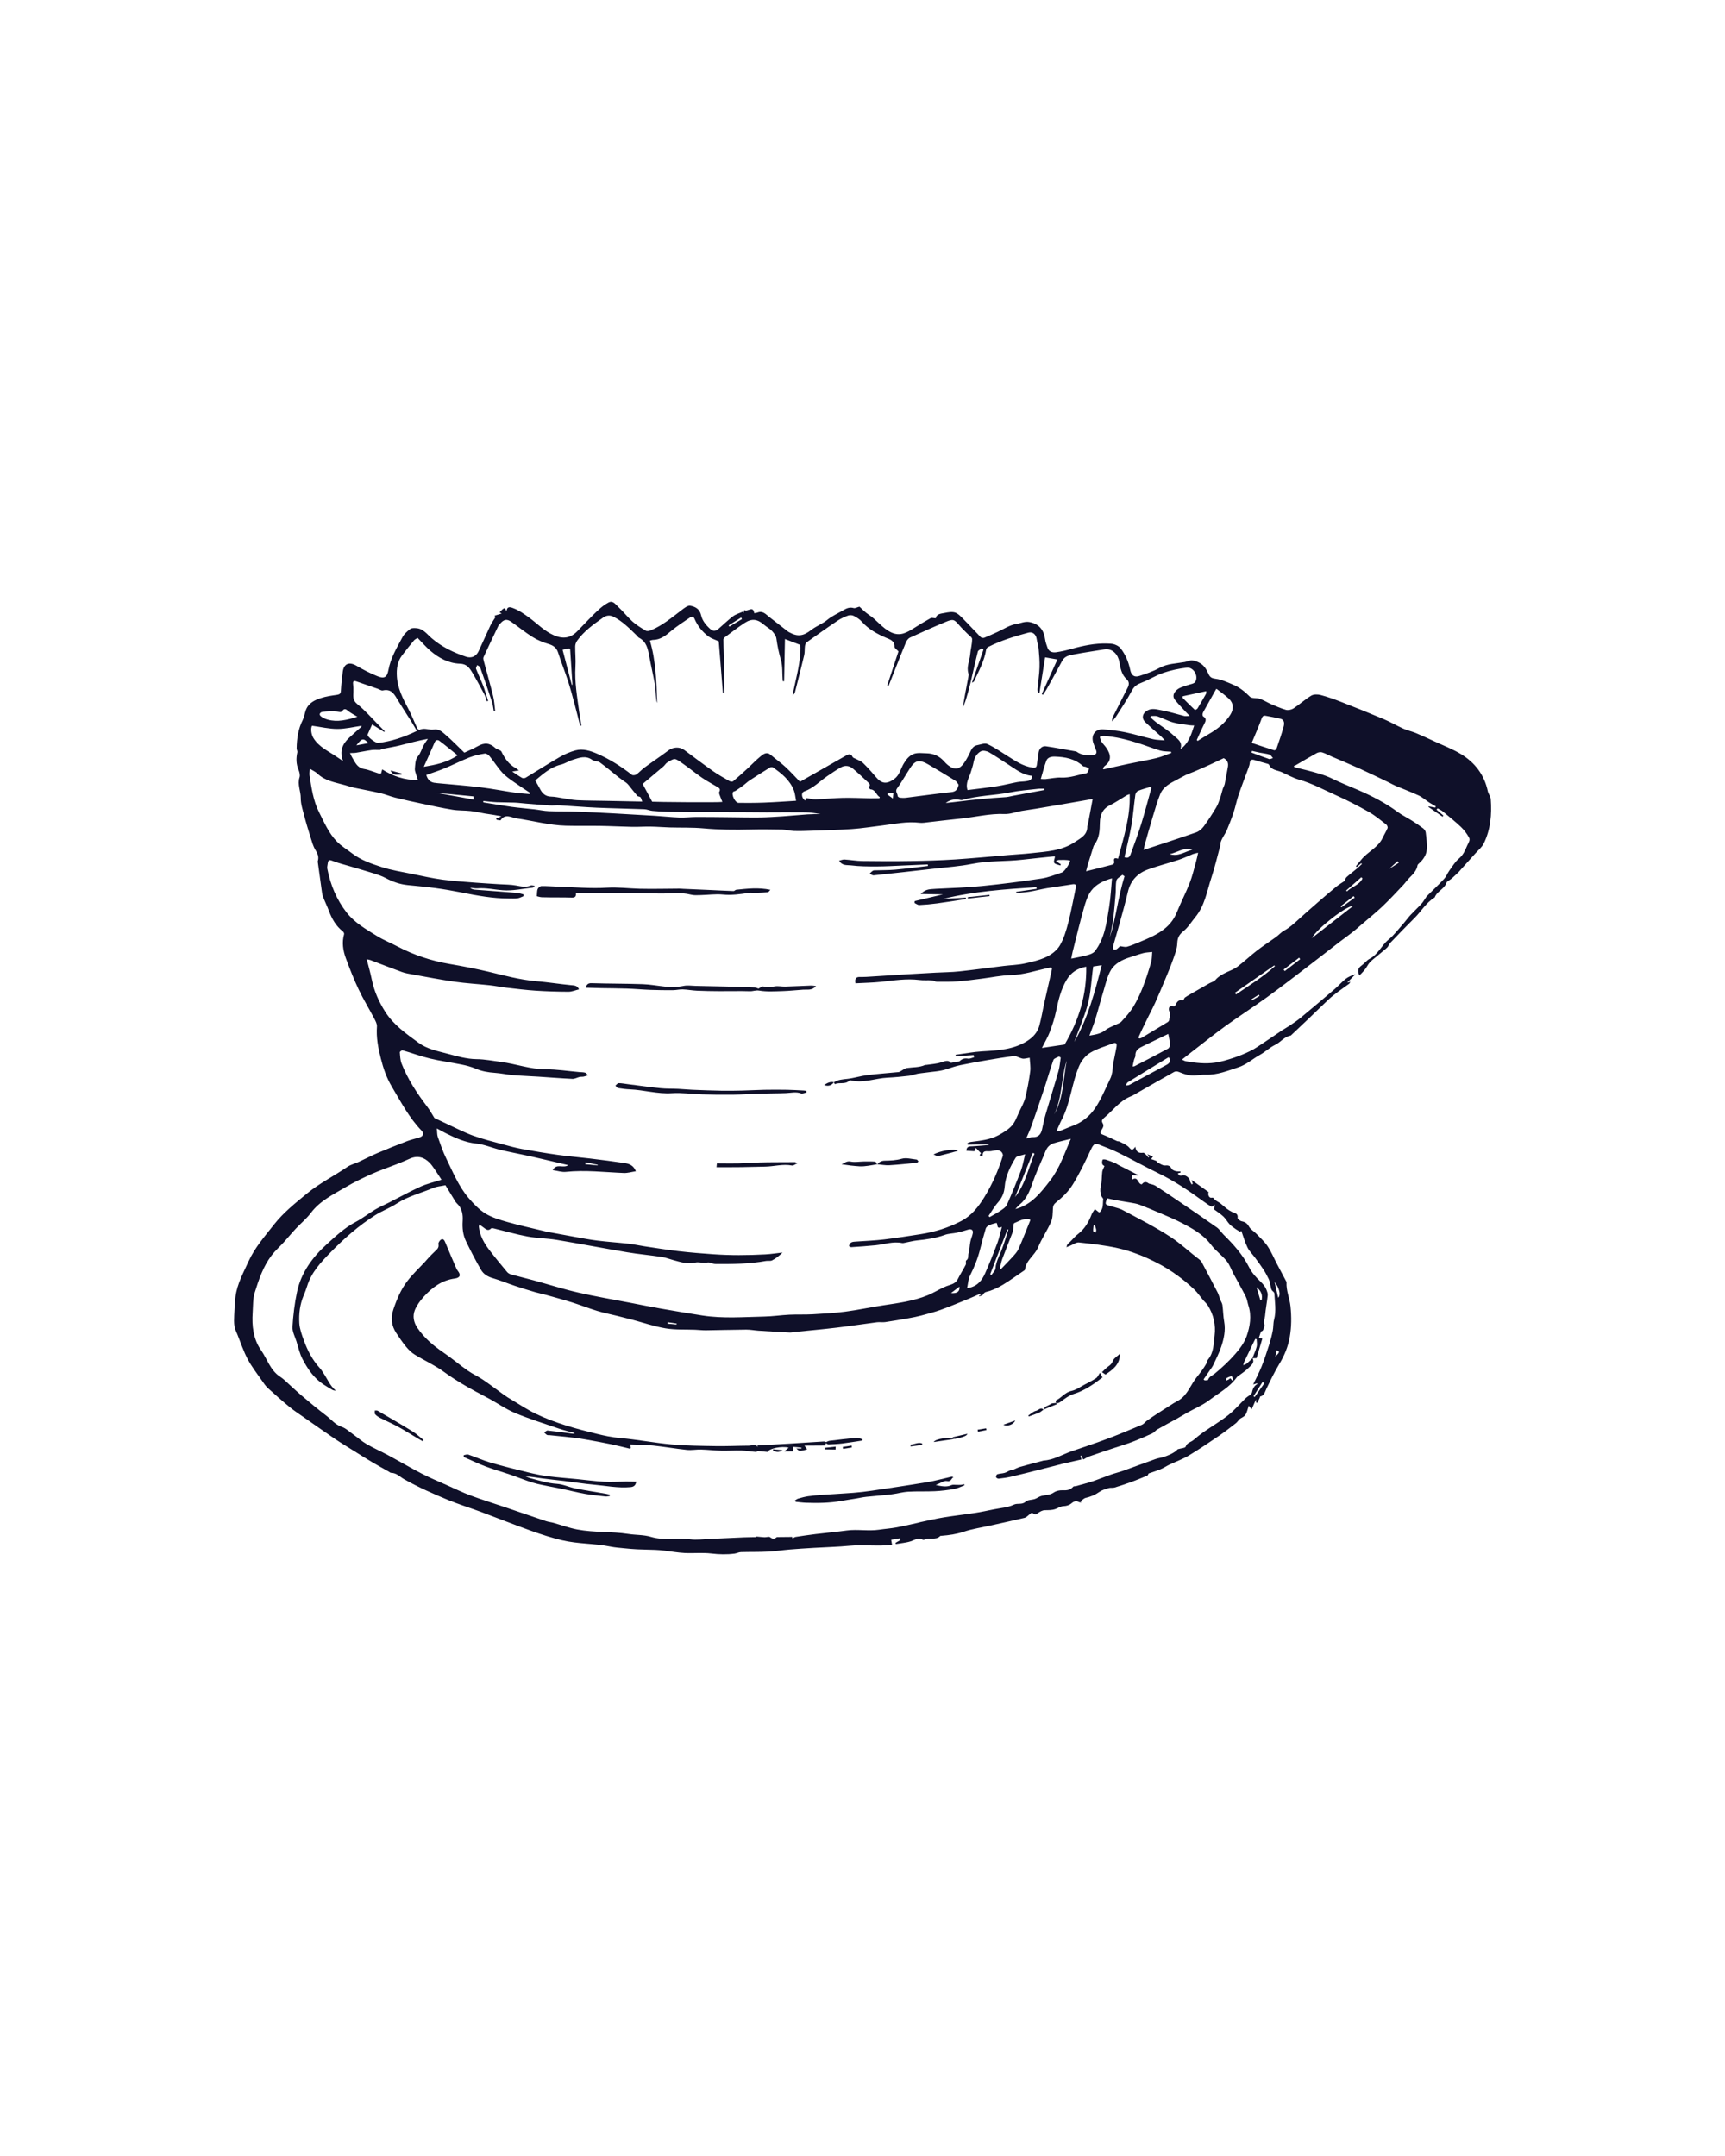 <?xml version="1.0" encoding="UTF-8"?><svg id="a" xmlns="http://www.w3.org/2000/svg" viewBox="0 0 1080 1350"><path d="m788.62,623.62l-.55-.79c-1.56,1-3.13,2.01-4.69,3.02.12.18.24.37.37.56,1.62-.93,3.25-1.86,4.87-2.79m-365.07,205.72c.03-.2.06-.4.09-.61-1.85-.27-3.7-.53-5.56-.8-.04.29-.08.58-.12.87,1.86.18,3.73.36,5.59.54m446.14-285.25c2.15-1.37,4.12-2.63,6.08-3.87-.28-.32-.56-.65-.83-.97-1.7,1.57-3.4,3.13-5.25,4.85m-71.25,305.31c2.84-2.61,2.93-3.24.94-3.86-.32,1.3-.63,2.58-.94,3.86m-239.09-352.92c-1.37.11-2.41.2-3.46.28-.12.21-.24.43-.37.65,1,.74,2.01,1.48,3.49,2.58.17-1.69.24-2.49.34-3.51m-192.67,231.28c-.07.4-.14.81-.21,1.21,2.57.24,5.15.5,7.72.74.02-.12.04-.24.07-.36-2.53-.53-5.05-1.06-7.57-1.59m228.73,81.89c3.98.37,5.62-1.1,5.26-4.01-1.59,1.21-3.17,2.42-5.26,4.01m-130.86-422.04c-.18-.32-.36-.64-.54-.97-2.61,1.65-5.22,3.29-7.83,4.95.15.24.31.5.46.75,2.64-1.58,5.28-3.15,7.92-4.73m383.6,174.47c-.23-.33-.47-.65-.69-.99-2.71,2.13-5.4,4.25-8.1,6.38.16.21.32.43.48.64,2.77-2.01,5.55-4.03,8.32-6.04m-47.92,250.52c1.74-1.76.81-6-2.25-9.93.81,3.57,1.5,6.62,2.25,9.93m-8.64,53.52c-.38-.26-.77-.51-1.15-.77-1.89,2.97-3.77,5.95-5.66,8.92.24.17.48.33.73.5,2.03-2.89,4.05-5.77,6.08-8.65M223.14,466.73c2.73-.51,4.96-.92,7.5-1.4-3.12-3.34-4.13-3.13-7.5,1.4m590.91,133.85c-.23-.31-.45-.62-.68-.92-3.24,2.49-6.49,4.96-9.73,7.45.24.32.49.64.73.95,3.23-2.5,6.45-4.99,9.68-7.48m39-50.53c-.24-.26-.49-.51-.73-.77-3.16,2.77-6.33,5.55-9.49,8.32.16.19.32.37.48.56,2.99-3.01,7.78-3.89,9.75-8.12m-120.75-15.25c5.42,1.77,9.37-1.48,14.23-2.76-5.58-1.71-9.45,1.87-14.23,2.76m51.6-64.6c-.12.34-.24.68-.36,1.02,3.65,1.37,7.29,2.81,10.99,4.05.68.23,1.63-.36,2.45-.57-.7-.76-1.28-1.92-2.14-2.19-1.96-.63-4.06-.8-6.1-1.21-1.63-.32-3.24-.73-4.85-1.1m-510.84,26.22c7.73,1.4,15.6,2.82,23.57,4.25-.02-.23-.1-.95-.2-2-7.84-.75-15.64-1.51-23.37-2.25m394.82,167.71c-3.6,11-2.67,23.03-7.87,33.66,6.04-10.44,5.59-22.37,7.87-33.66m-47.91,133.73c.24.19.48.38.72.57.91-1.41,2.5-2.78,2.6-4.24.28-4.25,2.41-7.74,3.85-11.53,1.59-4.16,2.81-8.47,4.19-12.7-.18-.06-.36-.1-.54-.16-3.61,9.35-7.21,18.71-10.82,28.06m153.24-176.24c.21.36.42.72.62,1.08,8.29-5.68,16.89-10.92,24.38-17.71-.12-.17-.24-.34-.37-.51-8.21,5.72-16.42,11.43-24.63,17.15m-137.71,127.96c6.51-8.16,8.35-18.11,12.2-27.24-.36-.15-.72-.29-1.08-.44-3.7,9.23-7.41,18.46-11.12,27.68m-283.26-342.73c1.97,7.53,3.86,14.76,5.75,21.98.13-.02.28-.03.42-.05-.49-7.53-.97-15.06-1.47-22.64-.54-.06-.89-.17-1.21-.1-1.1.22-2.17.5-3.49.81m494.99,160.39c-4.23-.15-22.57,14.02-25.89,20.17,8.48-6.61,16.96-13.21,25.89-20.17m-143.15-18.56c-.44-.3-.89-.6-1.33-.9-1.29,1.13-3.33,2.06-3.69,3.43-.69,2.63-.32,5.51-.56,8.28-.47,5.52-.91,11.05-1.61,16.55-.47,3.69-1.37,7.33-2.08,10.98,4.03-12.57,5.29-25.76,9.26-38.34m27.84,113.43c-.28-.01-.39-.05-.44-.01-8.47,5.18-16.95,10.35-25.38,15.59-.58.36-.8,1.27-1.19,1.92,1.13.1,1.85-.12,2.52-.47,7.58-4.08,15.12-8.24,22.74-12.25,2.16-1.13,3.01-2.44,1.76-4.77m8.59-226.15c0,.62-.1.99.03,1.11,2.47,2.49,4.96,4.99,7.53,7.38.17.16,1.38-.37,1.68-.85,1.84-2.99,3.59-6.06,5.31-9.13.22-.39.12-.95.19-1.71-5.09,1.11-9.94,2.15-14.75,3.2m-86.7,58.69c0-.27,0-.53-.01-.8-1.38.02-2.77-.07-4.13.09-5.75.67-11.55,1.08-17.21,2.21-9.93,1.98-20.19,1.89-29.98,4.77-.61.18-1.37-.06-2.04-.18-3.12-.53-5.88.18-8.31,2.04,4.94-.46,9.82-1.16,14.72-1.7,5.01-.56,10.03-.99,15.06-1.43,2.7-.23,5.42-.29,8.12-.56,1.54-.15,3.04-.58,4.57-.86,6.41-1.19,12.82-2.38,19.23-3.57m-430.04-45.86c-2.49-1.55-4.57-2.53-6.22-3.99-1.3-1.13-2.27-.94-3.03.1-1.11,1.51-2.15.75-3.53.61-2.99-.31-6.08-.15-9.08.21-1.07.12-2.69,1.36-1.03,2.76,1.2,1.01,2.82,1.68,4.35,2.11,6.17,1.71,12.05.19,18.54-1.81m448.85,203.55c8.5-14.83,12.85-31.1,17.16-47.98-2.2.34-3.91.59-5.32.81-1.22,8.31-1.38,16.55-3.59,24.35-2.21,7.76-5.46,15.22-8.25,22.81m-407.29-172.19c7.45-1.27,14.45-2.61,21.18-7.17-3.91-3.15-7.57-6.23-11.4-9.09-.81-.61-2.2-.85-2.93.88-2.19,5.17-4.55,10.26-6.85,15.38m482.34-25.87c-1.16-.06-1.92-.02-2.66-.14-3.52-.54-7.12-.82-10.52-1.77-3.37-.94-6.51-2.7-9.84-3.84-1.24-.43-2.71-.13-4.08-.17-.09.28-.18.56-.26.83,1.13,1,2.21,2.08,3.42,2.99,3.62,2.73,7.57,5.1,10.86,8.17,2.33,2.17,6.12,4.08,4.43,8.77,5.2-3.65,6.77-9.13,8.65-14.83m-16.22,193.1c-5.39,2.6-10.52,5.07-15.63,7.55-2.6,1.26-5.15,2.52-4.97,6.12.04.8-.59,1.61-.81,2.45-.35,1.35-.61,2.74-.94,4.26.65-.07.93-.02,1.14-.12,7.04-3.65,14.1-7.28,21.07-11.05.7-.38,1.28-1.74,1.22-2.61-.13-2.12-.66-4.22-1.08-6.59m-86.37,116.58c-.12-.16-.2-.39-.32-.42-3.64-1.02-6.65,1.07-9.73,2.3-.68.28-.5,2.68-.73,4.1-.1.59-.15,1.22-.37,1.78-2.15,5.57-4.39,11.1-6.46,16.7-.71,1.92-1.01,3.99-1.5,5.99.23.08.47.17.7.24,2.41-2.51,4.88-4.96,7.2-7.55,1.41-1.57,2.97-3.19,3.81-5.07,2.64-5.95,4.97-12.04,7.41-18.07m-3.26-41.23c-2.52.86-5.17.94-5.93,2.17-3.42,5.58-6.37,11.42-6.89,18.21-.27,3.51-1.51,6.75-4.02,9.57-2.34,2.62-4.08,5.78-6.08,8.7.23.23.47.47.7.7,2.26-1.32,4.62-2.53,6.78-4,1.5-1.02,3.32-2.16,4.01-3.7,3.15-7.05,6.07-14.22,8.8-21.44,1.14-3.03,1.64-6.3,2.62-10.2m62.18-186.06c2.15.88,3.21-.01,3.77-1.56,2.26-6.27,4.66-12.5,6.64-18.86,2.36-7.6,4.34-15.31,6.48-22.97-.21-.2-.42-.4-.64-.59-2.6.8-5.24,1.46-7.74,2.49-.78.32-1.57,1.55-1.69,2.46-.9,6.41-1.38,12.88-2.48,19.26-1.14,6.59-2.85,13.08-4.34,19.78m79.75-71.65c-.2-.17.03.16.34.26,4.55,1.54,9.11,3.07,13.7,4.49.35.11,1.25-.53,1.41-.99,1.58-4.62,3.23-9.22,4.48-13.93.48-1.8.59-4.22-2.11-4.87-3.02-.72-6.08-1.26-9.14-1.82-1.35-.25-1.99.22-2.54,1.74-1.8,4.98-3.95,9.82-6.15,15.12m-132.11,22.7c1.13.04,2.06.17,2.97.08,3.25-.31,6.51-1.1,9.73-.95,5.56.27,10.63-1.74,15.91-2.74.7-.13,1.21-1.76,1.57-2.77.06-.15-1.19-.84-1.89-1.15-.61-.27-1.5-.14-1.93-.54-4.96-4.61-11.13-5.71-17.51-5.93-2.03-.07-4.57.33-5.42,2.66-1.31,3.53-2.21,7.22-3.43,11.34m12.49,174.46c-.36-.23-.71-.47-1.07-.71-1.21.72-3.15,1.17-3.52,2.19-2.07,5.74-3.67,11.63-5.59,17.42-2.66,8.03-5.4,16.02-8.21,24.01-.86,2.46-2.02,4.82-3.29,7.81,1.76-.4,2.91-.93,4.04-.88,3.51.15,5.2-1.67,5.92-4.84.69-3.08,1.29-6.19,2.17-9.22,2.66-9.11,5.53-18.15,8.12-27.28.78-2.74.97-5.66,1.42-8.5m-437.91-207.08c.09-.23.17-.45.25-.68-5.07.72-10.14,1.99-15.21,1.98-5.2,0-10.41-1.25-15.88-1.99-.98,1.62-.55,5.32.84,7.63,3.44,5.69,9.37,8.21,14.51,11.76,1.13.78,2.29,1.54,4.06,2.72-2.43-6.44-.2-10.85,3.87-14.64,2.48-2.31,5.04-4.52,7.57-6.78m379.27,351.48c6.31-.89,9.29-4.8,11.34-9.43,2.79-6.29,5.31-12.69,7.71-19.13,1.18-3.18,1.84-6.56,2.73-9.85-3.86,1.83-2.22-1.74-3.42-2.49-1.36.41-2.99.73-4.44,1.4-.88.4-1.93,1.21-2.2,2.05-1.31,4.27-2.44,8.6-3.53,12.93-1.45,5.77-3.62,11.22-6.32,16.53-1.17,2.31-1.25,5.17-1.87,7.99m143.79-343.24c.2.18.4.37.6.54,2.31-1.43,4.59-2.91,6.94-4.27,5.34-3.08,10.11-6.79,13.47-12.1,2.26-3.58,2.09-7.27-.96-10.11-2.31-2.15-4.91-4-7.42-5.93-.26-.2-.82-.03-.51-.03-2.55,4.54-4.88,8.7-7.2,12.85-.46.82-.99,1.63-1.24,2.52-.15.53-.01,1.52.34,1.73,2.39,1.41,1.56,2.98.61,4.85-1.66,3.25-3.09,6.62-4.62,9.94m-78.87,249.73c-4.01,1.01-7.58,1.76-11.05,2.87-1.33.43-2.68,1.48-3.53,2.61-1.03,1.37-1.57,3.1-2.25,4.71-2.49,5.93-5.21,11.77-7.3,17.83-1.74,5.04-3.67,9.76-7.96,13.2-1,.8-1.79,1.85-2.62,2.74,10.11-2.56,16.07-10.46,21.85-17.94,5.91-7.65,8.99-17.07,12.86-26.02m62.94-241.64l-.17-.75c-2.28-.22-4.66-.1-6.81-.73-4.62-1.35-9.08-3.2-13.66-4.63-7.01-2.19-14.11-4.06-21.48-4.51-.88-.06-1.77.33-2.67.51.31,1,.44,2.13.99,2.99.87,1.37,2.11,2.5,3.04,3.84,3.13,4.45,3.34,8.35-.95,11.47-.48.36-.76.98-1.13,1.48.12.21.23.41.35.62,5.33-1.18,10.64-2.41,15.98-3.53,5.72-1.21,11.5-2.17,17.19-3.54,3.18-.77,6.22-2.13,9.33-3.23m-87.05,14.38c-6.19-.5-10.59-4.31-15.38-7.32-3.94-2.49-7.74-5.21-11.78-7.49-1.39-.78-3.73-1.25-4.98-.6-2.65,1.39-4.13,4.02-4.68,7.12-.36,2.01-1.09,3.96-1.67,5.94-1.03,3.51-3.5,6.73-2.08,11.24,6.07-.78,12.31-1.46,18.5-2.42,4.24-.66,8.4-1.78,12.62-2.57,1.87-.35,3.81-.28,5.69-.58,1.66-.27,3.47-.54,3.76-3.31m-46.11,5.56c-.68-.86-1.18-1.99-2.06-2.53-5.68-3.52-11.41-6.96-17.18-10.32-4.44-2.58-7.17-2.52-9.54.23-1.29,1.49-2.27,3.24-3.34,4.9-2.14,3.32-4.06,6.79-6.42,9.94-1.46,1.95.39,3.25.34,4.87,0,.34.91.94,1.45,1,1.27.15,2.6.18,3.87.02,9.4-1.16,18.79-2.51,28.21-3.5,2.86-.3,3.93-1.55,4.67-4.61m-101.8,10.03c-.48-2.44-.61-4.55-1.33-6.44-2.5-6.47-7.65-10.65-13.13-14.46-.42-.29-1.39-.23-1.86.06-4.29,2.64-8.56,5.33-12.77,8.09-1.36.89-2.52,2.08-3.83,3.05-1.62,1.2-3.28,2.33-4.96,3.45-.47.32-1.26.32-1.54.72-1.19,1.72,1.32,6.81,3.4,6.82,5.34.03,10.69.05,16.02-.16,6.52-.24,13.03-.73,20-1.13m6.49-1.71c2.24.33,4.05.88,5.85.81,5.69-.21,11.37-.82,17.05-.94,5.84-.11,11.68.2,17.53.29,1.75.02,3.5-.04,5.25-.06.09-.23.17-.45.26-.68-2.32-1.21-2.53-4.69-5.88-4.88-.37-.02-1.07-1.32-.96-1.44,1.34-1.5.12-2.35-.77-3.18-3.06-2.85-6.08-5.74-9.3-8.4-2.15-1.79-4.85-2.17-7.33-.8-2.98,1.65-5.81,3.6-8.63,5.52-4.76,3.24-8.73,7.61-14.39,9.57-2.19.76-1.81,4.17.58,5.78.33-.7.65-1.38.76-1.6m-202.32,1.82v.89c5.81.94,11.62,1.96,17.46,2.77,4.86.67,9.76,1.05,14.64,1.61,2.97.34,5.93,1.01,8.91,1.13,5.67.23,11.36.08,17.03.28,7.93.28,15.87.71,23.8,1.13,8.53.45,17.06.94,25.59,1.47,5.1.32,10.19.91,15.29,1.09,3.54.13,7.09-.32,10.63-.33,6.94-.02,13.88.09,20.82.15,6.38.06,12.76.21,19.14.13,4.65-.06,9.29-.36,13.93-.67,5.25-.36,10.49-.89,15.73-1.25,2.72-.18,5.45-.15,8.17-.21-3.17-.5-6.3-1.02-9.44-1.06-8.12-.11-16.24,0-24.37,0-4.76,0-9.52-.09-14.29-.1-8.29-.03-16.59-.02-24.89-.05-7.42-.04-14.85-.06-22.27-.18-3.35-.06-6.71-.27-10.05-.59-1.7-.16-3.34-.97-5.03-1.03-9.92-.39-19.86-.54-29.78-.97-7.75-.34-15.48-1.02-23.23-1.47-2.04-.12-4.12.18-6.16.05-4.98-.31-9.96-.74-14.94-1.14-2.39-.19-4.79-.53-7.19-.62-3.71-.15-7.43-.07-11.14-.24-2.8-.13-5.58-.51-8.36-.78m349.74,154.63c5.58-.83,10.34-1.54,14.2-2.11,9.01-15.35,13.85-31.19,13.55-48.75-5.56.95-9.53,3.7-12.17,8.04-3.65,6.02-5.26,12.8-6.69,19.66-.92,4.43-2.34,8.8-3.93,13.05-1.21,3.24-3.04,6.26-4.96,10.11m-413.78-171.76c.29-1.04.51-1.81.75-2.63,6.85,4.32,14.04,6.73,22.4,6.69-.4-1.17-.85-2.31-1.18-3.48-.34-1.23-.92-2.53-.78-3.72.31-2.71.04-5.5,2.11-7.95,1.55-1.84,2.2-4.42,3.38-6.6.77-1.42,1.76-2.72,2.65-4.07-6.19,1.1-11.91,2.71-17.66,4.14-3.28.82-6.64,1.32-9.95,2.01-.91.2-1.79.56-2.5.79-1.76.01-3.44-.15-5.07.07-3.29.46-6.55,1.18-9.84,1.7-1.16.18-2.36.12-3.72.17.52,1.1.78,1.84,1.19,2.49,1.92,3.1,3.12,6.75,7.6,7.49,3.03.5,5.92,1.81,8.88,2.71.48.15,1,.11,1.73.18m457.67,65.58c-5.13,1.37-9.88,3.64-12.94,7.65-2.41,3.16-3.64,7.39-4.75,11.32-2.52,8.89-4.65,17.89-6.92,26.85-.36,1.44-.61,2.91-.92,4.48,3.71-.79,7.09-1.37,10.37-2.28,1.59-.44,3.47-1.16,4.41-2.37,6.22-8.07,7.37-17.9,8.93-27.51.95-5.83,1.21-11.78,1.82-18.14m11.06-52.68c-.85.3-1.36.39-1.77.64-3.57,2.12-7.01,4.5-10.72,6.34-4.61,2.29-6.08,6.24-6.16,10.8-.09,4.93-.26,9.7-3.44,13.82-.51.65-.72,1.56-.97,2.38-1.11,3.53-2.21,7.06-3.29,10.6-.31,1.03-.54,2.09-.95,3.67,5.95-1.48,11.35-2.78,16.72-4.22.45-.12,1.05-1.14.94-1.57-.72-2.66.62-2.69,2.35-2.04,3.48-13.28,7.82-26.27,7.29-40.42m-440.37-12.06q1.29,4.88,6.04,5.02c.17,0,.34.07.51.09,9.2.88,18.41,1.58,27.58,2.67,7.01.84,13.97,2.23,20.96,3.26,3.16.47,6.36.64,9.54.95.12-.25.23-.51.34-.76-3.34-2.23-6.73-4.38-10-6.71-2.58-1.84-5.29-3.65-7.4-5.96-2.89-3.18-5.18-6.88-7.9-10.22-.7-.86-2.11-1.87-3.02-1.72-3.22.51-6.48,1.19-9.51,2.37-5.26,2.07-10.32,4.67-15.55,6.84-3.79,1.57-7.72,2.8-11.59,4.18m-5.9-27.56c-1.27-2.15-2.36-4.1-3.54-5.99-2.7-4.31-5.51-8.55-8.15-12.9-2.23-3.68-4.04-7.74-9.66-6.46-.91.21-2.08-.67-3.13-1.03-4.47-1.55-8.95-3.1-13.44-4.65-1.64-.57-2.23-.05-2.01,1.72.2,1.61.24,3.26.18,4.88-.11,2.85-.5,5.27,2.44,7.63,4.88,3.92,9.02,8.77,13.47,13.23,1.25,1.26,2.49,2.53,3.73,3.8-.13.13-.25.27-.38.4-2.6-1.61-5.2-3.23-7.53-4.68-.9,1.99-1.74,3.84-2.57,5.7-.13.31-.31.66-.26.97.19,1.36,5.12,5.07,6.59,4.91,8.37-.98,16.22-3.67,24.26-7.52m147.31,44.3c1.51.19,42.02.57,43.96.13-.46-1.13-.95-2.2-1.33-3.32-.32-.96-1-2.25-.64-2.91,1.14-2.03-.28-2.58-1.5-3.32-3.1-1.86-6.32-3.53-9.29-5.58-4.24-2.92-8.21-6.24-12.46-9.16-4.78-3.28-4.44-3.28-9.21-.45-.99.58-1.59,1.77-2.49,2.54-3.9,3.34-7.85,6.62-11.77,9.92-.52.44-1.02.89-1.21,1.05,1.96,3.66,3.83,7.14,5.94,11.09m253.07,206.52c1.56-.34,2.41-.42,3.17-.72,2.56-1,5.06-2.14,7.63-3.1,5.72-2.13,10.27-6.1,13.5-10.87,3.84-5.67,6.41-12.2,9.45-18.41.62-1.27.98-2.71,1.23-4.11.31-1.75.29-3.56.6-5.32.65-3.61,1.52-7.19,2.12-10.82.2-1.23-.1-2.65-2-1.92-4.89,1.9-10.08,3.31-14.52,5.97-2.92,1.75-5.51,4.99-6.88,8.16-2.28,5.28-3.65,10.98-5.06,16.59-1.5,5.95-3.1,11.81-5.96,17.29-1.1,2.12-1.99,4.36-3.3,7.25m60.01-112.41c-2.26.27-3.96.28-5.55.7-2.74.72-5.42,1.71-8.13,2.55-4.9,1.49-9.62,3.81-12.19,8.15-2.35,3.97-3.32,8.79-4.69,13.29-1.76,5.76-3.25,11.61-5.01,17.36-1.07,3.46-2.44,6.82-3.71,10.33,3.77-.65,7.29-1.19,10.28-3.63,1.59-1.29,3.68-1.96,5.55-2.92,1.41-.72,3.16-1.13,4.17-2.23,2.67-2.9,5.38-5.87,7.42-9.21,2.39-3.91,4.35-8.13,6.02-12.39,2-5.07,3.62-10.3,5.16-15.53.59-2.01.47-4.23.69-6.46m-319.27-94.19c-.56-1.4-.67-2.25-1.16-2.75-.44-.45-1.51-.33-1.91-.8-1.89-2.18-3.63-4.48-5.45-6.72-.43-.53-.91-1.05-1.45-1.46-1.65-1.23-3.4-2.34-5.02-3.62-3.86-3.04-7.57-6.26-11.54-9.14-1.29-.94-3.48-.64-4.76-1.57-4.09-2.99-8.1-1.37-12.09-.13-2.62.81-5.01,2.45-7.66,3.09-6.49,1.57-11.13,5.89-15.99,9.9,1.07,1.85,2.12,3.55,3.02,5.31,1.49,2.91,3.51,4.76,7.06,4.79,2.4.03,4.79.64,7.19.99,2.97.43,5.93,1.1,8.91,1.25,5.86.29,11.75.29,17.62.4,7.58.15,15.16.3,23.24.46m313.92,30.27c11.13-3.68,22-7.19,32.79-10.96,1.84-.64,3.64-2.17,4.82-3.77,2.82-3.8,5.35-7.82,7.8-11.87,1.08-1.79,1.75-3.84,2.45-5.82.64-1.84,1.03-3.76,1.62-5.63.36-1.14,1.05-2.19,1.29-3.33.7-3.37,1.19-6.78,1.88-10.14.5-2.48.17-4.53-2.55-5.93-2.88,1.36-5.91,2.84-8.98,4.24-3.21,1.46-6.46,2.87-9.71,4.27-1.64.7-3.36,1.24-4.97,2-1.95.93-3.81,2.06-5.74,3.05-4.19,2.17-8.48,4.38-10.36,9-1.81,4.46-3.13,9.12-4.53,13.74-1.82,6.02-3.52,12.08-5.23,18.14-.28.96-.37,1.96-.57,3.02m-14.84,60.26c1.66.17,3.15.69,4.41.35,2.71-.75,5.33-1.89,7.93-2.98,9.54-3.98,19.03-7.98,23.3-18.66,2.47-6.18,5.59-12.1,8.01-18.29,1.68-4.31,2.71-8.87,3.97-13.33.48-1.7.81-3.43,1.3-5.59-1.38.34-2.3.47-3.15.8-2.97,1.17-5.86,2.59-8.89,3.59-6.35,2.09-12.84,3.75-19.13,5.99-6.67,2.37-11.12,6.94-12.79,14.11-1.63,6.95-3.58,13.83-5.47,20.71-1.22,4.49-2.6,8.94-3.84,13.42-.16.58-.12,1.54.24,1.83.4.32,1.41.32,1.88.02.96-.61,1.74-1.51,2.22-1.96m11.49,57.27c.25.18.5.37.75.55.47-.15.99-.22,1.4-.47,5.42-3.24,10.83-6.49,16.21-9.78.45-.28.97-.91.96-1.38-.01-1.7,1.44-3.17.17-5.21-.62-1.02-.92-4.44,2.75-3.29.23.07.81-.39.97-.72.89-1.9,1.82-3.62,4.43-2.97.2.05.56-.28.73-.51.3-.42.4-1.06.78-1.33,1.22-.84,2.52-1.59,3.81-2.33,3.79-2.19,7.58-4.36,11.39-6.52,1.3-.74,3.01-1.1,3.91-2.16,1.99-2.34,4.53-3.64,7.19-4.9,2.24-1.05,4.65-1.92,6.59-3.4,4.25-3.24,8.17-6.95,12.4-10.23,3.8-2.94,7.87-5.53,11.77-8.35,1.7-1.23,3.1-2.93,4.92-3.92,4.09-2.24,7.33-5.45,10.74-8.51,3.74-3.37,7.54-6.69,11.35-10,3.56-3.08,7.12-6.17,10.77-9.14,1.68-1.37,3.58-2.47,5.23-3.59.36-.78.51-1.79,1.1-2.31,2.12-1.9,4.41-3.61,6.59-5.44,1.07-.9,2.06-1.9,3.09-2.85-.15-.16-.29-.32-.44-.48-.92.81-1.84,1.62-2.77,2.42-.2-.17-.39-.35-.59-.53,1.06-1.28,2.15-2.53,3.18-3.84,4.05-5.17,10.75-7.74,13.66-14.04.93-2.03,2.16-3.92,3-5.98.23-.56-.24-1.78-.78-2.2-3.57-2.74-7.04-5.7-10.93-7.9-6.72-3.79-13.59-7.37-20.64-10.5-7.63-3.4-14.97-7.45-23.11-9.74-3.76-1.06-7.25-3.12-10.86-4.72-2.81-1.24-6.41-1.1-7.91-4.66-.17-.4-1.04-.56-1.61-.73-2.41-.7-4.85-1.3-7.24-2.08-1.87-.6-3.01-.37-3.2,1.89-.09,1-.47,2-.81,2.97-2.08,5.67-4.28,11.29-6.23,17-1.19,3.51-1.88,7.2-3.04,10.73-1.23,3.75-2.68,7.44-4.19,11.09-.69,1.67-1.78,3.17-2.64,4.77-.48.89-.94,1.81-1.24,2.77-.25.81-.15,1.73-.38,2.55-1.79,6.64-3.37,13.36-5.51,19.88-2.77,8.42-4.11,17.46-10.03,24.61-2.46,2.97-4.5,6.45-7.45,8.8-2.72,2.18-3.75,4.21-3.87,7.69-.12,3.43-1.52,6.89-2.69,10.21-1.54,4.38-3.36,8.65-5.14,12.95-1.98,4.76-4,9.5-6.1,14.21-1.19,2.66-2.58,5.22-3.87,7.83-1.4,2.85-2.81,5.7-4.18,8.56-.83,1.72-1.6,3.47-2.4,5.21m-421.94-178.42c2.67-1.28,5.57-2.45,8.26-3.99,4.26-2.44,7.49-2.22,11.09,1.07.42.38,1.02.56,1.52.84.79.45,1.97.7,2.3,1.38,2.09,4.29,4.65,8.1,9.03,10.39.52.27.95.72,1.9,1.46-1.77.28-2.66.42-4.17.65,2.3,1.52,4.17,2.88,6.17,3.99.59.32,1.74.21,2.36-.16,7.12-4.28,14.12-8.78,21.32-12.93,3.01-1.74,6.3-3.16,9.64-4.08,4.8-1.32,9.55.24,13.86,2.12,7.76,3.37,14.89,7.91,21.58,13.13.57.44,2.14.26,2.83-.23,1.81-1.27,3.28-3.01,5.07-4.32,4.93-3.61,10.03-6.98,14.9-10.66,2.96-2.23,7.05-2.52,10.03-.31,5.95,4.41,11.85,8.89,17.9,13.15,3.3,2.31,6.84,4.28,10.35,6.28.62.36,1.87.49,2.33.11,3.12-2.6,6.12-5.33,9.11-8.08,2.71-2.49,5.23-5.22,8.09-7.52,1.74-1.41,3.79-3.06,6.31-.92,3.05,2.6,6.35,4.93,9.29,7.64,3.23,2.99,6.18,6.28,9.03,9.22,9.68-5.51,19.19-10.94,28.71-16.34,1.6-.91,3.18-1.55,4.27.84.26.55,1.25.76,1.92,1.12,1.54.84,3.35,1.41,4.57,2.6,2.85,2.77,5.51,5.75,8.07,8.8,3.66,4.35,6.8,4.6,11.46,1.25,3.37-2.42,4-6.3,5.87-9.51,1.62-2.79,3.65-5.27,6.52-6.26,2.4-.83,5.27-.38,7.93-.33,4.36.09,8.02,1.78,10.93,5.07.75.84,1.54,1.67,2.42,2.36,4.15,3.23,7.08,2.85,10.09-1.38,1.03-1.45,1.89-3.04,2.75-4.6,1.41-2.55,1.95-5.86,5.5-6.54,2.11-.4,4.67-1.47,6.32-.7,4.35,2.01,8.35,4.8,12.44,7.37,4.98,3.12,9.76,6.54,15.86,7.39,1.84.26,2.43-.21,2.67-1.66.44-2.64.73-5.31,1.14-7.95.36-2.34,2.27-4.1,4.62-3.75,6.29.95,12.53,2.14,18.79,3.24.17.03.32.13.47.23,2.94,2.09,6.26,2.28,9.71,2.02,2.47-.18,3.16-1.18,2.2-3.45-.57-1.35-1.11-2.71-1.57-4.1-1.66-5.01,1.27-8.97,6.48-8.51,4.49.39,9.01.84,13.41,1.76,5.91,1.23,11.72,3.01,17.6,4.38,2.1.49,4.32.46,7.21.74-1.02-1.14-1.46-1.75-2.02-2.25-3.33-3.02-6.76-5.94-10.02-9.04-2.7-2.55-1.98-5.72,1.31-7.51,2.87-1.55,5.77-.58,8.49-.11,4.89.85,9.66,2.42,14.5,3.62.83.2,1.76,0,3.4-.03-1.24-1.25-1.9-1.89-2.52-2.57-2.22-2.42-4.5-4.77-6.58-7.3-1.29-1.57-1.54-3.24-.13-5.18,2.03-2.79,5.13-3.17,7.96-4.24,1.63-.61,4.02-.84,4.73-2.03,2.23-3.76-1.11-9.38-5.37-8.89-4.92.56-9.87,1.62-14.56,3.21-4.71,1.6-9,4.38-13.66,6.17-2.7,1.03-4.6,2.19-6.05,4.93-2.93,5.55-6.46,10.77-9.81,16.09-.73,1.16-1.7,2.18-2.55,3.26-.23-1.16.01-2.04.42-2.85,3.09-6.13,6.23-12.24,9.31-18.37.92-1.84,1.03-3.66-.67-5.19-3.21-2.88-3.92-7-4.57-10.82-.77-4.46-4.18-8.76-9.49-7.87-6.2,1.05-12.44,1.89-18.61,3.08-2.88.56-6.02.9-7.71,4.09-3.15,5.94-6.44,11.81-9.7,17.7-.68,1.22-1.52,2.35-2.28,3.53-.27-.14-.54-.28-.8-.42,3.25-7.2,6.5-14.39,9.79-21.67-2.75-.48-5.17-.9-7.69-1.34-1.18,7.42-2.37,14.86-3.56,22.3-.34-.02-.67-.05-1.01-.07-.06-.86-.25-1.72-.18-2.56.4-4.44,1.1-8.88,1.25-13.33.13-3.94-.21-7.91-.56-11.84-.18-2.01-.95-3.97-1.22-5.98-.38-2.82-2.48-4.73-5.17-4.01-8.65,2.34-17.23,4.93-25.26,9.03-.54.28-1.1.98-1.19,1.55-1.14,7.2-4.63,13.5-7.64,19.98-.13.27-.56.39-1.28.86,2.52-7.25,4.87-14.02,7.22-20.78-.35-.27-.7-.54-1.05-.81-.85.68-2.25,1.22-2.47,2.06-1.66,6.53-3.05,13.13-4.62,19.68-.81,3.38-1.75,6.75-2.76,10.09-.58,1.92-1.41,3.76-2.14,5.64,1.07-6.54,2.33-12.99,3.56-19.44.13-.73.29-1.57.07-2.24-1.35-4.17.78-8,1.1-12,.26-3.21,1.22-6.39,1.21-9.59,0-1.14-1.93-2.3-3.01-3.42-1.61-1.68-3.35-3.24-4.86-5.01-3.32-3.91-3.92-4.28-8.66-2.32-7.53,3.13-14.99,6.46-22.4,9.87-1.08.5-2.03,1.8-2.51,2.95-2.25,5.31-4.31,10.7-6.44,16.06-1.49,3.76-2.97,7.52-4.46,11.28-.28-.1-.55-.2-.83-.29,2.41-7.3,4.81-14.59,7.05-21.39-1.08-1.2-2.52-2.08-2.49-2.89.17-3.78-2.83-4.58-5.2-5.6-5.74-2.48-11.08-5.39-15.3-10.17-1.33-1.51-3.2-2.66-5.02-3.59-.98-.5-2.5-.56-3.54-.18-2.25.82-4.51,1.82-6.49,3.16-6.54,4.39-12.96,8.95-19.37,13.54-.64.45-1.01,1.54-1.13,2.39-.26,1.87-.03,3.84-.46,5.66-1.87,7.91-3.89,15.78-5.89,23.66-.09.37-.55.65-1.38,1.57,2.06-11.15,5.39-21.34,4.86-31.59-3.45-1.32-6.41-2.46-9.65-3.7-.18,8.97-.36,17.69-.53,26.41-.27,0-.53,0-.8,0-.04-.4-.1-.81-.13-1.22-.29-3.95.04-8.09-1.02-11.82-1.29-4.54-2.25-9.05-2.89-13.71-.23-1.7-1.56-3.44-2.8-4.77-1.37-1.48-3.31-2.41-4.84-3.76-4.11-3.62-7.7-4.17-12.23-1.21-4.25,2.79-8.28,5.92-12.38,8.95-.43.31-.9.93-.9,1.41,0,2.96.13,5.92.2,8.88.17,8.21.32,16.42.48,24.62-.34.03-.67.06-1,.08-.89-11.05-1.78-22.1-2.61-32.41-2.51-1.16-4.62-1.75-6.28-2.97-3.93-2.88-6.96-6.62-8.89-11.15-.6-1.41-1.6-1.66-2.69-.91-4.13,2.83-8.39,5.51-12.19,8.73-3.32,2.82-6.54,5.33-11.1,5.4-.63,0-1.25.3-1.94.48,3.79,12.87,4.09,25.92,4.54,38.97-.46-.9-.54-1.85-.63-2.8-.29-3.11-.37-6.26-.91-9.33-.99-5.61-2.33-11.16-3.36-16.77-.88-4.74-1.65-9.44-6.57-11.94-.5-.26-.81-.89-1.24-1.3-4.55-4.35-8.87-8.94-14.64-11.81-2.46-1.22-4.6-.81-6.58.58-5.93,4.19-11.88,8.39-16.17,14.41-.7.98-1.21,2.33-1.22,3.51-.06,4.21.42,8.43.16,12.62-.6,9.66,1.04,19.1,2.37,28.57.39,2.81.89,5.61,1.33,8.4-.26.06-.52.12-.78.18-1.1-4.35-2.16-8.7-3.33-13.03-1.36-5.04-2.67-10.09-4.28-15.06-1.9-5.88-4.25-11.61-6.1-17.51-1-3.22-2.94-4.68-6.07-5.61-3.43-1.02-6.87-2.42-9.91-4.32-4.64-2.9-8.89-6.41-13.39-9.55-2.75-1.92-4.58-1.58-6.79.92-.46.52-1.05.99-1.33,1.59-3.13,6.51-6.24,13.04-9.27,19.6-.29.61-.09,1.54.1,2.26,1.96,7.4,4.09,14.76,5.92,22.19.75,3.04.86,6.24,1.26,9.37-.28.04-.54.07-.82.1-.39-2.01-.58-4.09-1.21-6.03-2.36-7.2-4.84-14.36-7.38-21.5-.21-.61-1.21-.95-1.85-1.42-.26.78-.94,1.72-.71,2.31,1.36,3.53,3.05,6.93,4.4,10.46,1.21,3.16,2.12,6.45,3.16,9.68-.26.08-.53.16-.8.24-.5-1.44-.83-2.97-1.54-4.31-2.47-4.65-4.95-9.32-7.66-13.83-1.7-2.82-3.42-5.29-7.63-5.42-7.11-.22-13.28-3.56-18.62-8.17-2.78-2.41-5.2-5.23-7.9-7.98-.76.51-1.72.89-2.3,1.59-2.58,3.12-5.14,6.26-7.55,9.51-2.86,3.86-3.42,8.37-3.13,13.01.45,7.44,3.72,13.86,7.16,20.27,2.11,3.93,3.68,8.14,5.58,12.19.23.48,1.18,1.15,1.41,1.02,2.99-1.58,6.02.26,8.88-.2,3.42-.54,5.38,1.51,7.38,3.22,4.07,3.47,7.78,7.35,11.84,11.26m-14.3,267.4c-1.62-2.48-3.02-4.73-4.54-6.9-.94-1.35-1.9-2.72-3.07-3.87-3.27-3.26-7.35-4.62-12.22-2.44-2.65,1.19-5.33,2.33-8.04,3.4-5.29,2.08-10.69,3.89-15.87,6.21-5.57,2.5-11.1,5.17-16.36,8.28-7.77,4.59-16.02,8.51-21.7,16.09-2.71,3.61-6.33,6.53-9.43,9.86-2.59,2.77-4.99,5.71-7.54,8.51-2.49,2.74-5.3,5.21-7.54,8.13-5.32,6.93-8.08,15.16-10.63,23.33-1.22,3.92-1.02,8.29-1.3,12.47-.58,8.38.37,16.74,5.21,23.61,3.85,5.47,5.72,12.39,11.6,16.41.92.63,1.86,1.25,2.69,1.99,3.64,3.26,7.16,6.67,10.88,9.83,5.1,4.35,10.25,8.65,15.59,12.71,3.18,2.41,5.63,5.7,9.73,7.08,2.61.88,4.8,3.01,7.12,4.66,2.86,2.03,5.5,4.41,8.51,6.16,4.32,2.52,8.94,4.51,13.34,6.89,7.12,3.83,14.09,7.94,21.26,11.65,5.05,2.61,10.33,4.79,15.52,7.11,5.01,2.24,9.95,4.65,15.08,6.57,6.97,2.6,14.1,4.79,21.15,7.18,8.69,2.94,17.36,5.95,26.07,8.87,1.46.49,3.04.62,4.52,1.03,4.98,1.39,9.87,3.22,14.93,4.17,10.82,2.03,21.22,1.12,32.09,2.8,4.65.72,9.55.46,13.99,1.8,8.15,2.47,16.4.47,24.56,1.54,4.14.54,8.43-.08,12.65-.26,7.01-.29,14.02-.65,21.04-.95,2.54-.1,5.09-.11,7.41-.15.16-.1.41-.37.64-.35,1.62.12,3.24.36,4.86.43,1.19.06,2.79-.6,3.49-.04,1.57,1.25,2.75,1.14,4.14.02.12-.1.33-.09.5-.1,3.05-.03,6.1-.06,9.21-.09.06.27.18.77.22.93.75-.37,1.31-.85,1.93-.94,4.19-.64,8.39-1.26,12.6-1.77,6.49-.79,13.02-1.37,19.51-2.25,6.54-.88,13.52.51,20.05-.47,3.63-.54,7.31-.79,10.91-1.44,4.48-.81,8.91-1.89,13.36-2.86.59-.13,1.16-.34,1.74-.46,4.79-1,9.57-2.15,14.4-2.94,6.57-1.08,13.2-1.81,19.78-2.82,3.94-.61,7.85-1.46,11.76-2.25,4.21-.86,8.73-1.1,12.49-2.91,2.47-1.18,5.18.27,7.44-1.91,1.27-1.22,3.84-1.02,5.76-1.67,1.44-.49,2.71-1.57,4.17-1.92,2.6-.63,5.3-.46,7.74-2.16,1.44-1,3.61-1.44,5.42-1.36,2.65.12,4.9-.13,6.71-2.28.28-.33,1.08-.18,1.62-.32,3.48-.97,6.98-1.85,10.41-2.99,3.87-1.29,7.66-2.86,11.52-4.22,2.5-.88,5.1-1.48,7.6-2.37,6.77-2.41,13.5-4.95,20.27-7.36,1.8-.64,3.76-.82,5.56-1.45,3.32-1.16,6.54-2.58,8.42-4.72,2.11-.62,4.7-.75,4.98-1.6.83-2.6,3.24-2.76,4.82-4.11,2.12-1.82,4.3-3.59,6.59-5.18,5.1-3.56,10.52-6.71,15.37-10.56,3.94-3.12,7.22-7.05,10.85-10.56,1.29-1.25,3.64-2.17,3.89-3.54.46-2.45,1.39-4.1,3.4-5.33.01-.01-.13-.27-.19-.39-.75.22-1.49.44-2.48.73,1.88-3.95,3.78-7.5,5.27-11.23,1.76-4.43,3.25-8.97,4.7-13.51.93-2.92,1.7-5.9,2.3-8.91.45-2.28.23-4.71.83-6.95,1.44-5.44.48-10.84.19-16.26-.02-.46-.39-1.05-.78-1.32-1.57-1.11-1.37-2.88-1.78-4.43-.31-1.15-.5-2.37-1.02-3.43-.98-2.03-2.04-4.05-3.27-5.94-1.65-2.53-3.46-4.95-5.25-7.39-1.57-2.14-3.59-4.05-4.73-6.39-1.62-3.32-2.62-6.94-3.88-10.44-.22.21-.44.42-.65.62-.88-.51-1.81-.96-2.64-1.55-1.38-.99-2.85-1.94-4.02-3.16-1.43-1.49-2.39-3.45-3.89-4.85-1.82-1.71-3.99-3.07-5.74-4.38.11-1.18.21-2.21.29-3.04-.86.56-1.7,1.4-2,1.24-1.71-.94-3.32-2.06-4.9-3.21-9.07-6.62-18.33-12.88-28.49-17.79-8.31-4.02-16.37-8.55-24.64-12.64-4.31-2.12-8.83-3.83-13.31-5.58-.65-.26-1.9.01-2.37.51-.87.91-1.46,2.13-2,3.3-3.35,7.29-6.85,14.45-11.05,21.34-2.89,4.73-6.63,8.19-10.71,11.5-1.32,1.07-1.74,2.03-1.83,3.62-.17,2.83-.06,5.91-1.15,8.4-2.39,5.47-5.86,10.49-8.13,15.99-2.1,5.08-7.58,8.04-8.2,13.91-.03.32-.56.64-.91.88-4.26,2.89-8.45,5.91-12.84,8.6-2.61,1.6-5.46,2.94-8.35,3.94-1.61.55-3.31.39-4.22,2.32-.28.59-1.51.73-2.3,1.07-.06-.14-.11-.28-.17-.42.39-.18.78-.37,1.16-.55-.11-.24-.23-.5-.34-.74-2.43,1.08-4.82,2.22-7.28,3.21-5.8,2.36-11.57,4.79-17.46,6.92-4,1.44-8.15,2.49-12.27,3.59-2.53.67-5.12,1.18-7.7,1.64-4.96.88-9.92,1.74-14.89,2.46-1.68.24-3.43-.12-5.12.1-8.46,1.09-16.89,2.39-25.37,3.39-8.69,1.03-17.4,1.81-26.1,2.69-1.09.11-2.19.4-3.27.34-6.49-.33-12.98-.72-19.46-1.14-2.55-.17-5.09-.69-7.63-.67-8.42.06-16.84.32-25.27.43-2.23.03-4.47-.26-6.71-.35-6.18-.25-12.46.14-18.5-.87-7.13-1.19-14.06-3.6-21.08-5.46-3.17-.84-6.35-1.63-9.52-2.41-4.08-1.01-8.21-1.82-12.22-3.04-5.31-1.62-10.49-3.67-15.78-5.34-5.42-1.7-10.91-3.19-16.38-4.72-2.23-.62-4.52-1.05-6.75-1.7-4.2-1.24-8.4-2.52-12.55-3.91-4.72-1.58-9.33-3.5-14.1-4.9-3.07-.91-5.64-2.5-7.14-5.07-3.42-5.89-6.56-11.95-9.51-18.09-1.88-3.9-2.33-8.13-2.06-12.54.26-4.06-.33-8.09-3.66-11.13-.68-.62-1.13-1.51-1.62-2.31-1.93-3.12-3.83-6.26-5.48-8.98-2.85.59-5.33.72-7.48,1.62-7.71,3.24-15.91,5.23-23.07,9.87-4.26,2.76-9.15,4.54-13.44,7.25-10.3,6.51-19.42,14.54-27.89,23.22-6.07,6.21-12.14,12.6-14.76,21.31-.6,1.98-1.38,3.92-2.18,5.83-2.3,5.52-3.03,11.37-2.68,17.21.22,3.61,1.54,7.23,2.79,10.69,2.34,6.44,5.44,12.49,10.16,17.6.75.81,1.32,1.79,1.95,2.71,2.6,3.76,4.23,8.21,7.99,11.3-.75-.03-1.54-.13-2.18-.49-1.86-1.06-3.68-2.19-5.48-3.34-6.1-3.93-10-9.79-13.25-15.99-1.78-3.4-2.6-7.31-3.76-11.01-.95-3.03-2.67-6.15-2.5-9.14.43-7.28,1.32-14.59,2.82-21.72,2.53-12.09,9.58-21.75,18.53-29.88,5.66-5.14,11.28-10.44,18.21-14.08,4.26-2.23,8.09-5.29,12.23-7.77,2.73-1.63,5.69-2.86,8.54-4.31,6.61-3.37,13.11-6.98,19.86-10.04,4.03-1.83,8.45-2.81,13.12-4.31m245.66-60.99c2.57-1.71,5.47-1.85,8.45-2.18,4.17-.46,8.25-1.81,12.43-2.33,6.52-.82,13.1-1.26,19.65-1.91.5-.05.98-.43,1.46-.68,1.25-.64,2.45-1.67,3.77-1.87,3.79-.57,7.71-.28,11.34-1.9.21-.1.51,0,.77-.04,3.13-.5,6.39-.63,9.36-1.63,2.52-.84,4.58-1.62,5.95.37,1.72-.31,2.91-.53,4.1-.75.49-.09,1.13-.03,1.43-.32,1.49-1.46,3.09-1.96,5.24-1.59,1.18.21,2.53-.53,3.81-.84-.08-.47-.16-.93-.24-1.39-3.76.24-7.51.48-11.27.73-.03-.31-.06-.61-.08-.92,5.56-.75,11.11-1.82,16.7-2.15,9.92-.59,19.76-1.02,28.49-6.71,3.5-2.28,6.1-5.25,7.21-9.16,1.36-4.8,2.12-9.79,3.21-14.68,1.42-6.4,2.88-12.79,4.38-19.16.7-2.99.58-3.1-2.36-2.45-7.64,1.7-15.08,4.22-23.09,4.43-6.04.15-12.05,1.46-18.08,2.21-5.01.62-10.02,1.32-15.05,1.7-4.31.32-8.65.29-12.98.26-1.1,0-2.19-.8-3.31-.88-2.56-.18-5.16.09-7.69-.23-8.08-1.03-16.01.28-23.99,1.13-5.36.57-10.77.64-16.12.94-.54-3.01.47-3.98,2.67-3.98,1.39,0,2.78.02,4.17-.06,8.77-.54,17.54-1.13,26.31-1.66,5.69-.35,11.38-.65,17.08-.96,4.9-.26,9.84-.27,14.71-.79,9.36-1,18.69-2.3,28.04-3.43,4.19-.51,8.46-.59,12.57-1.45,4.78-1,9.67-2.14,14.05-4.21,3.24-1.53,6.6-4.14,8.37-7.16,2.52-4.29,4-9.32,5.27-14.21,1.86-7.16,3.11-14.46,4.68-21.7.43-1.96.05-2.74-2.17-2.36-5.17.88-10.39,1.49-15.57,2.36-3.81.64-7.55,1.63-11.36,2.26-2.67.45-5.4.55-8.11.81-.02-.24-.04-.48-.06-.72,4.27-.63,8.53-1.25,12.8-1.89-.05-.35-.1-.7-.14-1.05-19.56,1.31-39.13,2.56-58.36,7.34,4.73-.26,9.44-.52,14.17-.78,0,.27.01.54.02.81-.4.09-.8.21-1.2.28-5.62.86-11.23,1.78-16.87,2.53-3.67.49-7.37.83-11.06,1-.97.05-1.99-.8-2.99-1.24l.07-1.22c6-1.43,12-2.85,17.68-4.19-4.24-.08-8.77-.16-13.93-.26,2.96-2.72,4.27-2.99,9.71-3.26,9.6-.47,19.22-.78,28.77-1.73,12.38-1.23,24.72-2.83,37.03-4.67,4.4-.66,8.65-2.39,12.92-3.81,2.02-.67,5.84-7.25,5.04-7.45-2.19-.58-4.58-.36-6.9-.39-.47,0-.93.32-1.94.69,1.31.84,2.23,1.44,3.15,2.03-.12.24-.23.48-.35.72-1.32-.5-3.13-.67-3.8-1.63-.55-.78.26-2.52.49-3.96-.25-.02-.58-.11-.9-.08-6.51.68-13.02,1.33-19.53,2.07-10.5,1.2-21.12.54-31.6,2.64-7.68,1.54-15.58,2.05-23.39,2.94-12.69,1.46-25.4,2.88-38.1,4.21-.81.09-1.71-.69-2.56-1.07.69-.62,1.3-1.35,2.08-1.82.47-.29,1.17-.23,1.78-.24,4.06-.14,8.15-.06,12.19-.43,6.84-.62,13.65-1.53,20.47-2.31-.03-.31-.06-.63-.09-.94-5.15.22-10.3.45-15.45.66-5.51.22-11.02.58-16.54.59-5.41,0-10.87,0-16.21-.69-2.28-.29-5.37.44-7.31-2.93,1.28-.29,2.34-.8,3.38-.73,3.72.23,7.42.91,11.13.96,10.08.14,20.17.18,30.26.01,9.21-.15,18.44-.42,27.63-1,11.18-.72,22.34-1.82,33.51-2.75,4.78-.4,9.58-.65,14.35-1.18,9.47-1.03,19.13-1.41,27.43-7.04,3.59-2.44,7.87-4.36,7.67-9.8-.01-.32.28-.64.35-.97.99-5.23,1.96-10.47,3.02-16.13-5.01.88-9.33,1.65-13.65,2.39-7.36,1.26-14.72,2.52-22.08,3.75-2.88.48-5.78.81-8.65,1.32-3.62.64-7.25,2.12-10.83,1.96-9.26-.39-18.16,1.93-27.24,2.84-6.76.67-13.5,1.54-20.25,2.28-1.89.21-3.82.59-5.67.37-7.95-.99-15.67.77-23.46,1.71-6.33.77-12.64,1.78-18.99,2.22-8.34.59-16.71.75-25.07,1.05-3.71.13-7.42.27-11.12.15-2.45-.07-4.88-.81-7.33-.87-6.62-.13-13.25-.2-19.87-.04-9.88.24-19.72.17-29.58-.73-6.95-.63-13.97-.36-20.96-.56-4.06-.12-8.1-.47-12.16-.53-3.78-.06-7.57.23-11.35.16-6.67-.13-13.33-.5-20-.61-7.17-.12-14.35.07-21.53-.12-10.53-.28-20.7-3.1-31.05-4.62-2.97-.43-6.98-3.2-9.8,1.13-.21.34-1.63-.06-2.46-.21-.17-.03-.24-.55-.36-.84.64-.22,1.28-.42,1.91-.67.3-.12.58-.3,1.36-.72-2.01-.36-3.51-.64-5.01-.88-1.77-.28-3.54-.5-5.3-.81-3.02-.52-6.01-1.24-9.05-1.57-3.76-.42-7.61-.21-11.34-.83-6.53-1.07-13-2.5-19.48-3.87-5.48-1.16-10.96-2.36-16.4-3.72-3.06-.76-6-2.04-9.07-2.75-5.39-1.25-10.83-2.2-16.24-3.36-2.03-.43-4-1.09-6-1.67-6.04-1.74-12.44-2.56-17.3-7.25-1.23-1.19-2.93-1.89-4.76-3.03-.09,1.8-.36,3.02-.17,4.17,1.25,7.88,2.3,15.81,5.99,23.09,3.24,6.4,6.05,13.1,11.12,18.3,2.85,2.92,6.47,5.07,9.74,7.57,5.44,4.14,11.87,6.33,18.2,8.39,6.21,2.02,12.74,3.03,19.16,4.35,6.34,1.3,12.68,2.71,19.08,3.58,6.86.93,13.78,1.33,20.69,1.89,4.95.4,9.9.64,14.84.97,3.52.23,7.09.17,10.54.81,3.11.58,6.06,1.29,9.14,0,.54-.23,1.33.09,2.57.21-.79.7-1.02,1.08-1.27,1.11-6.24.66-12.55,2.11-18.71,1.66-5.29-.37-10.52-1.65-15.92-1.21-1.54.13-3.12-.26-4.67-.4.93.76,1.92,1.13,2.93,1.21,8.78.7,17.56,1.31,26.34,2.03,1.41.12,2.79.62,4.18.94,0,.37,0,.75.01,1.13-1.21.45-2.39,1.14-3.65,1.32-1.79.24-3.62.13-5.44.13-10.09.02-19.95-1.82-29.8-3.78-5.4-1.07-10.85-2.01-16.3-2.75-5.72-.78-11.49-1.27-17.24-1.85-4.97-.5-9.55-2.11-13.95-4.47-2.25-1.21-4.74-2.04-7.19-2.82-5.01-1.59-10.06-3.01-15.09-4.51-3.49-1.04-7.04-1.91-10.43-3.21-2.65-1.03-3.15-.97-3.53,1.87-.13.94-.39,1.94-.21,2.85,1.95,10.04,5.74,19.28,12.06,27.4,5.08,6.52,12.19,10.49,19.01,14.74,4.06,2.53,8.6,4.3,12.85,6.54,10.32,5.43,21.22,9.03,32.72,10.99,8.16,1.4,16.31,2.96,24.36,4.87,9.85,2.34,19.61,5.04,29.77,5.9,7.3.62,14.56,1.78,21.86,2.49,2,.2,3.86.1,4.95,2.64-2.31.55-4.46,1.49-6.6,1.49-6.86-.02-13.74-.23-20.58-.68-6.05-.4-12.08-1.15-18.11-1.85-3.6-.42-7.16-1.16-10.76-1.55-7.27-.78-14.58-1.18-21.8-2.2-8.87-1.27-17.67-3-26.49-4.58-2.2-.39-4.46-.75-6.54-1.51-6.65-2.41-13.23-5.01-19.86-7.51-.62-.23-1.32-.27-2.15-.43,1.14,4.52,2.33,8.56,3.16,12.68,1.48,7.28,4.48,13.96,8.39,20.14,5.23,8.26,13.17,13.79,20.93,19.46,5.33,3.9,11.68,5.12,17.82,6.75,6.04,1.61,12.25,3.43,18.41,3.48,5.25.04,10.19,1.08,15.27,1.73,9.41,1.2,18.41,4.63,28.1,4.63,6.97,0,13.95,1.11,20.93,1.72,1.27.11,2.59.06,3.79.41.66.19,1.13,1.05,1.68,1.62-.88.29-1.74.65-2.65.83-.84.17-1.75.03-2.59.22-1.5.34-2.99,1.25-4.45,1.18-7.15-.33-14.28-.92-21.42-1.38-5.28-.34-10.57-.51-15.83-.95-3.78-.32-7.53-1.17-11.31-1.43-4.15-.28-8.11-.94-11.98-2.6-2.82-1.22-5.88-2-8.91-2.61-6.58-1.35-13.28-2.21-19.81-3.77-5.78-1.38-11.39-3.49-17.11-5.14-.44-.13-1.74.84-1.71,1.23.2,2.39.26,4.91,1.11,7.09,3.87,9.85,9.63,18.6,16.02,26.97,1.69,2.2,3.01,4.69,4.55,7.12,2.48,1.18,5.26,2.52,8.07,3.81,5.38,2.46,10.64,5.25,16.2,7.25,6.12,2.21,12.49,3.75,18.79,5.48,3.83,1.05,7.68,2.1,11.57,2.82,7.5,1.37,15.04,2.64,22.59,3.7,6.65.93,13.35,1.46,20.02,2.27,7.29.88,14.59,1.78,21.85,2.88,2.82.43,5.59,1.4,7,5.14-2.69.4-5.12,1.16-7.52,1.07-12.11-.48-24.18-1.97-36.34-.7-2.54.26-5.21-.67-8.2-1.11,2.52-4.54,6.43-.88,9.75-3.1-8.23-1.93-15.76-3.76-23.31-5.46-6.37-1.43-12.79-2.59-19.15-4.09-5.11-1.21-10.07-3.44-15.23-3.97-6.76-.7-12.62-3.32-18.5-6.22-1.95-.96-3.84-2.05-6.08-3.25.23,2.23.09,3.9.6,5.34,1.6,4.54,3.15,9.14,5.26,13.45,4.17,8.51,7.74,17.43,13.97,24.73,3.12,3.64,6.56,7.31,10.59,9.78,4.17,2.55,9.13,3.97,13.9,5.33,7.22,2.06,14.57,3.64,21.86,5.42,1.18.29,2.36.58,3.55.8,5.36,1,10.72,2.01,16.1,2.96,4.87.86,9.72,1.82,14.62,2.42,6.52.8,13.09,1.23,19.62,1.96,3.27.36,6.49,1.11,9.74,1.59,7.14,1.07,14.26,2.23,21.42,3.07,7.36.85,14.76,1.45,22.15,1.96,5.23.36,10.48.53,15.72.53,5.53,0,11.06-.16,16.58-.46,3.59-.2,7.16-.78,10.73-1.18-2.04,2.06-4.17,3.71-6.52,4.93-1.05.55-2.57.13-3.84.36-10.41,1.88-20.93,1.98-31.46,1.92-1.32,0-2.63-.61-3.95-.94-.88-.23-1.95.2-3.02.21-1.91.03-3.94-.64-5.71-.2-4.9,1.21-9.37-.31-13.93-1.54-2.43-.66-4.8-1.61-7.27-1.98-7.17-1.08-14.41-1.71-21.55-2.91-14.73-2.47-29.39-5.31-44.13-7.76-6.05-1-12.27-1-18.29-2.12-7.1-1.32-14.07-3.36-21.1-5.06-.54-.13-1.39-.29-1.66-.01-1.87,1.93-3.26.56-4.73-.54-.81-.61-1.63-1.19-2.66-1.93-.15.71-.34,1.12-.29,1.51.61,5.61,3.33,10.3,6.66,14.64,3.56,4.65,7.3,9.17,11.05,13.67.6.72,1.62,1.25,2.55,1.51,4.59,1.27,9.22,2.35,13.81,3.61,9.33,2.55,18.56,5.5,27.98,7.67,10.77,2.49,21.7,4.31,32.57,6.41,6.28,1.21,12.55,2.49,18.85,3.59,8.84,1.55,17.68,3.05,26.55,4.41,12.85,1.98,25.78.92,38.68.65,5.22-.11,10.42-.9,15.65-1.16,4.82-.23,9.68.01,14.5-.26,6.89-.39,13.79-.77,20.62-1.66,8.03-1.05,15.98-2.79,23.99-3.99,9.4-1.41,18.83-2.67,27.68-6.32,3.94-1.63,7.57-4.03,11.53-5.61,2.7-1.08,5.64-1.34,7.16-4.41,1.52-3.07,3.42-5.97,4.98-9.02.39-.77-.18-2.37.29-2.69,1.71-1.14,1.06-2.94,1.46-4.36.68-2.36.67-4.92,1.15-7.35.36-1.83,1.21-3.57,1.54-5.4.35-1.96-.93-2.82-2.83-2.23-2.33.72-4.68,1.41-7.06,1.92-2.54.56-5.25.53-7.65,1.41-5.66,2.06-11.49,2.85-17.41,3.47-2.56.27-5.07.97-7.61,1.45-.57.11-1.18.28-1.73.17-5.68-1.16-11.08.84-16.61,1.4-5.06.51-10.14.85-15.2,1.19-.49.03-1.01-.47-1.46-.69.58-2.8,2.63-2.67,4.58-2.82,5.82-.4,11.67-.64,17.46-1.33,7.6-.9,15.16-2.11,22.73-3.28,8.95-1.38,17.55-4.06,25.56-8.26,6.32-3.31,10.64-8.75,14.38-14.81,5.05-8.18,8.81-16.86,11.65-25.99.18-.58-.17-1.48-.54-2.03-1.14-1.64-2.8-1.66-4.6-1.32-1.43.28-2.93.59-4.36.47-2.22-.19-3.27.53-3.13,2.82,0,.12-.18.25-.34.45-.54-.28-1.09-.57-1.63-.85.4-.53.69-.92.91-1.2-1.1-1.13-2.07-2.12-3.2-3.28-.4.92-.69,1.58-.88,2.03-1.8-.1-3.43-.18-5.06-.27.08-2.97,2.09-2.72,3.98-2.83,3.31-.18,6.61-.5,9.91-.77-.01-.15-.02-.29-.04-.44-4.34.09-8.68.17-13.02.26-.07-.33-.13-.66-.2-.99.73-.26,1.44-.67,2.19-.77,5.93-.78,11.94-1.33,17.29-4.21,3.04-1.64,6.19-3.53,8.44-6.07,2.13-2.42,3.21-5.8,4.63-8.81,1.33-2.8,2.94-5.58,3.68-8.55,1.35-5.42,2.36-10.96,3.1-16.5.36-2.71-.18-5.55-.33-8.56-1.76.29-2.85.59-3.94.6-.78,0-1.56-.38-2.33-.62-1.18-.37-2.4-1.21-3.5-1.07-5.5.69-10.99,1.58-16.46,2.52-5.72.98-11.43,1.99-17.11,3.18-2.93.61-5.78,1.56-8.63,2.52-4.25,1.43-8.95,1.57-13.45,2.23-1.54.23-3.11.31-4.63.61-1.84.37-3.63,1.11-5.48,1.32-4.49.52-8.99.97-13.5,1.18-7.73.38-15.26,3.68-23.16,1.64-.21-.06-.57.01-.71.17-2.53,2.67-6.18.89-9.04,2.25-.04.02-.43-.72-.65-1.11v-.06Zm-211.98-291.31c.11.24-.1-.21-.43-.91,1.47-.44,2.8-.84,4.41-1.33-.62-.36-1.07-.62-1.29-.75.63-.65,1.22-1.35,1.91-1.94.37-.31,1.18-.71,1.3-.59.45.45.69,1.1,1.1,1.85.39-2.69,1.56-2.91,3.97-2.01,3.87,1.44,7.08,3.7,10.37,6.13,5.03,3.71,9.39,8.34,15.3,10.91,5.69,2.48,10.32,1.93,14.69-2.5,4.76-4.82,9.29-9.9,14.36-14.36,1.47-1.29,3.31-2.63,5.14-3.6,2.81-1.51,4.45,1.17,6.08,2.66,3.16,2.91,5.81,6.38,9,9.24,2.48,2.22,5.4,3.98,8.28,5.7.73.44,2.13.21,3.04-.16,7.36-3,13.34-8.13,19.59-12.85,1.55-1.18,3.62-2.84,5.18-2.58,3.12.51,5.96,1.98,6.84,5.91.77,3.5,3.09,6.29,5.83,8.72,2.01,1.78,3.58,1.08,5.2-.31,2.99-2.57,5.81-5.37,8.96-7.74,1.74-1.31,4.02-1.92,6.05-2.84.17.25.34.5.51.75.19-.61.38-1.21.56-1.81,1.89,1.47,5.5-3.1,6.13,1.95.87-.14,1.51-.13,2.04-.36,3.37-1.36,5.27,1.1,7.46,2.8,3.91,3.03,7.8,6.07,11.71,9.1.2.16.44.28.67.4,5.37,2.98,8.94,2.39,13.83-1.43,3.09-2.41,7-3.79,10.01-6.28,3.15-2.62,6.82-4.13,10.24-6.16,2.03-1.2,3.95-1.95,6.38-1.24.84.24,1.96-.46,3.56-.89,1.6,1.4,3.5,3.51,5.79,5,5.03,3.26,8.45,8.42,14.05,11.08,5.73,2.72,9.98.02,14.45-2.77,3.38-2.11,6.79-4.2,10.28-6.13.7-.39,1.84.02,3.23.08.42-2.81,3.2-2.87,5.52-3.33,2.15-.43,4.63-.91,6.58-.24,2.01.68,3.69,2.58,5.28,4.18,3.65,3.67,7.12,7.53,10.76,11.21.44.45,1.63.6,2.26.36,2.78-1.1,5.47-2.4,8.2-3.62,3.91-1.76,7.69-4.37,11.78-4.97,2.71-.39,5.31-1.85,8.4-1.21,6.21,1.29,8.91,5.12,9.7,11.01.22,1.67.89,3.29,1.41,4.91.86,2.68,3.15,3.29,5.44,2.98,3.39-.47,6.75-1.3,10.06-2.22,7.14-1.97,14.34-3.46,21.78-3.25,1.56.05,3.2.04,4.64.53,1.4.47,2.93,1.27,3.82,2.38,3.18,4.01,5.06,8.67,6.11,13.68.71,3.38,2.53,4.75,5.8,3.69,4.24-1.37,8.54-2.85,12.43-4.98,5.04-2.76,10.53-2.74,15.89-3.71,1.56-.28,3.12-1.13,4.63-1.03,1.65.12,3.36.84,4.85,1.66,2.77,1.53,4.24,4.24,5.49,7.01.91,2.02,2.11,2.55,4.47,2.85,3.71.47,7.31,2.2,10.84,3.68,4.08,1.7,7.42,4.43,10.56,7.58,1.12,1.12,3.75.64,5.63,1.13,1.4.37,2.71,1.08,4.03,1.69,1.02.47,1.95,1.11,2.98,1.54,3.26,1.34,6.48,2.86,9.86,3.81,1.42.39,3.5-.06,4.77-.89,3.81-2.5,7.21-5.65,11.1-7.99,1.52-.92,4.06-.88,5.9-.39,4.33,1.14,8.58,2.67,12.76,4.3,8.88,3.46,17.74,7,26.53,10.71,4.25,1.79,8.26,4.17,12.47,6.06,2.5,1.12,5.25,1.67,7.79,2.72,3.87,1.6,7.66,3.39,11.46,5.15,5.66,2.63,11.56,4.86,16.86,8.08,8.71,5.29,14.59,12.96,16.76,23.19.36,1.71,1.73,3.27,1.85,4.95.72,9.59-.1,19.05-4.38,27.82-1.13,2.31-3.37,4.09-5.14,6.08-3.03,3.4-6.09,6.76-9.13,10.14-.41.45-.76.95-1.19,1.38-1.46,1.41-2.91,2.83-4.44,4.16-.86.75-1.87,1.32-2.8,1.99-.21.15-.48.32-.54.54-1.21,4.18-6.04,5.5-7.47,9.48-5.37,3.18-8.38,8.68-12.67,12.92-5.16,5.1-10.18,10.33-15.19,15.57-.78.8-1.07,2.08-1.86,2.85-1.58,1.53-3.4,2.8-5.04,4.27-2.53,2.26-5.73,4.2-7.29,7.03-1.37,2.48-3.03,4.21-5.1,6.22-1.27-2.69-1.02-4.54,1.26-6.16,1.86-1.32,3.29-3.34,5.26-4.36,5.22-2.71,7.32-8.33,11.67-11.89,3.6-2.94,6.44-6.82,9.57-10.33,1.46-1.65,2.72-3.49,4.22-5.1,2.2-2.37,4.59-4.56,6.78-6.93,1.06-1.15,1.84-2.55,2.74-3.84.25-.35.44-.77.74-1.06,3.59-3.59,7.31-7.07,10.76-10.78,1.39-1.49,2.12-3.57,3.34-5.26,1.88-2.59,3.57-5.47,5.97-7.49,2.71-2.28,3.84-5.04,5.16-8.11.75-1.75,2.11-3.35,1.18-5.04-1.35-2.41-3.06-4.74-5.06-6.64-3.62-3.43-7.54-6.55-11.4-9.73-.95-.79-2.14-1.29-3.23-1.92-.21.27-.43.54-.65.81,1.42,1.23,2.83,2.46,4.25,3.69-.17.23-.33.47-.49.71-2.94-2.03-5.88-4.06-8.82-6.08.01-.12.02-.25.02-.37,1.41.24,2.82.5,4.23.74.11-.25.23-.5.34-.75-1.36-.79-2.75-1.53-4.08-2.39-2.22-1.45-4.24-3.3-6.62-4.41-4.74-2.22-9.67-4.03-14.51-6.07-1.41-.59-2.72-1.39-4.1-2.05-5.96-2.85-11.89-5.78-17.91-8.51-5.91-2.68-11.91-5.15-17.86-7.72-2.04-.89-4.02-2.01-6.13-2.66-1-.31-2.43-.04-3.38.48-4.47,2.45-8.83,5.09-13.25,7.65-.29.17-.67.21-1,.31.07.28.15.54.23.82,2.66.66,5.33,1.28,7.98,1.98,5.45,1.44,10.9,2.78,16.02,5.33,5.25,2.61,10.74,4.7,16.12,7.05,8.59,3.76,16.91,7.99,24.5,13.61,2.83,2.09,6.08,3.64,9.06,5.53,2.41,1.52,4.79,3.11,7.04,4.84.77.59,1.49,1.66,1.59,2.58.4,3.57.97,7.2.66,10.74-.31,3.4-2.26,6.32-4.92,8.64-.35.31-.8.72-.87,1.13-.58,3.33-2.76,5.55-5.03,7.8-1.49,1.46-2.66,3.24-4.09,4.76-4.26,4.47-8.45,9.02-12.92,13.26-4.2,3.97-8.73,7.6-13.12,11.37-1.89,1.63-3.75,3.3-5.7,4.84-2.53,1.99-5.19,3.83-7.75,5.8-6.95,5.36-13.85,10.78-20.83,16.1-8.23,6.29-16.42,12.63-24.81,18.69-8.54,6.16-17.42,11.86-25.96,18.02-7.06,5.1-13.85,10.58-20.76,15.9-2.09,1.61-4.14,3.25-6.54,5.14,1,.43,1.7.9,2.46,1.03,6.06,1.07,12.19,1.75,18.3.88,4.01-.57,7.96-1.82,11.82-3.1,3.57-1.19,7.08-2.66,10.46-4.32,2.7-1.33,5.18-3.11,7.71-4.77,4.05-2.67,8.04-5.44,12.08-8.13,1.52-1.01,3.15-1.85,4.66-2.88,2.29-1.55,4.62-3.08,6.75-4.84,7.16-5.93,14.26-11.92,21.31-17.95,2.39-2.05,4.47-4.48,6.93-6.44,1.69-1.34,3.78-2.16,6.12-2.92-1.7,1.74-3.39,3.48-5.11,5.25.45-.11.97-.24,1.96-.5-.42.67-.52,1.02-.75,1.19-2.4,1.75-4.86,3.44-7.23,5.23-1.88,1.42-3.76,2.85-5.47,4.46-4.47,4.19-8.83,8.5-13.25,12.73-3.43,3.28-6.9,6.52-10.35,9.78-.13.12-.28.24-.44.28-3.95.71-6.28,4.21-9.51,5.75-3.58,1.71-6.25,4.44-9.59,6.27-4.58,2.52-8.45,6.18-13.58,7.83-6.67,2.15-13.15,4.9-20.37,4.63-1.96-.07-3.95.17-5.9.41-3.95.49-7.52-.71-11.08-2.19-.81-.34-2.08-.37-2.81.04-7.54,4.21-15.02,8.53-22.52,12.8-1.57.9-3.12,1.91-4.79,2.58-6.92,2.79-11.12,8.9-16.61,13.42-1.08.88-1.76,1.85-.84,3.3,1.18,1.85-.2,3.26-.99,4.72-.7,1.29-.61,1.81.95,2.4,3.09,1.16,6.02,2.73,9.04,4.08.45.2,1.05.06,1.48.28,1.85.95,3.89,1.74,5.44,3.07,1.46,1.25,2.25,3.65,4.52.2.54,3.59,2.43,4.06,4.94,3.76.54-.06,1.24.73,1.78,1.23.54.51.98,1.16,1.46,1.74.17-.13.33-.28.5-.41-.29-.42-.58-.83-1.13-1.62,1.36.53,2.35.91,3.53,1.36-.41.59-.72,1.05-1.17,1.69,1.11.37,2.19.65,3.19,1.1.39.17.56.84.95,1.04,1.46.71,3.01,1.92,4.46,1.82,2.22-.13,3.15.07,4.22,2.06.4.74,1.59,1.21,2.51,1.48.94.27,2.01.14,3.02.19.02.24.04.48.06.72-.56.16-1.12.32-1.68.47q.89,2.11,2.87,1.3c1.61-.65,4.69,1.69,4.73,3.4.01.76.68,1.51,1.05,2.26.24-.13.48-.26.72-.39-.18-.54-.36-1.08-.81-2.42,4,2.85,7.36,5.24,10.73,7.64-.73,1.43.26,3.8,1.78,3.51,1.46-.29,1.42.64,2.06,1.21,1.05.93,2.42,1.49,3.55,2.34,1.31.99,2.47,2.19,3.77,3.18,1.07.81,2.2,1.55,3.4,2.13,1.68.81,3.98.77,3.56,3.78-.09.6,1.57,1.9,2.58,2.1,2.15.43,3.45,1.32,4.56,3.34.98,1.79,3.1,2.92,4.59,4.46,2.44,2.53,5.11,4.93,7.05,7.82,2.3,3.44,3.9,7.35,5.83,11.04,1.91,3.64,3.86,7.26,5.78,10.9.12.22.25.48.24.72-.28,5.17,1.96,9.92,2.48,15.01.66,6.45.64,12.74-.45,19.09-1.03,6.07-3.3,11.6-6.51,16.89-3.03,5.01-5.57,10.32-8.12,15.6-.96,1.99-1.3,4.26-3.92,4.87-.15.04-.15.58-.28.86-.51,1.06-1.05,2.11-1.57,3.16-.22-.09-.44-.17-.67-.26-.01-.51-.03-1.02-.06-1.98-.92,2.11-1.72,3.89-2.75,6.22-.89-1.14-1.27-1.62-1.79-2.28-.73,2.12-1.08,4.24-2.17,5.84-.81,1.2-2.59,1.73-3.72,2.69-.74.84-1.37,1.84-2.25,2.51-3.43,2.66-6.86,5.35-10.44,7.79-6.29,4.27-12.6,8.55-19.12,12.46-3.73,2.23-7.91,3.7-11.86,5.57-1.91.91-3.68,2.11-5.62,2.92-2.52,1.05-5.14,1.84-7.55,2.69-.2.36-.36,1.11-.77,1.29-3.32,1.41-6.67,2.79-10.06,4.02-3.45,1.25-6.94,2.42-10.46,3.47-1.16.34-2.53-.01-3.69.34-2.01.62-4.16,1.22-5.84,2.41-2.65,1.87-5.46,3.02-8.59,3.74-1.13.26-2.06,1.38-3.08,2.11.1.25.21.5.32.75-.47-.07-1.02-.01-1.41-.23-1.73-.97-3.19-.48-4.57.68-1.51,1.28-3.18,1.78-5.23,1.87-1.67.07-3.29,1.18-4.93,1.78-2.2.81-4.47.68-6.77.75-1.38.04-2.86.89-4.07,1.7-.99.66-1.7,1.51-2.88.48-1.26-1.1-1.96,0-2.82.7-.88.7-1.76,1.65-2.79,1.9-7.05,1.68-14.13,3.21-21.2,4.79-5.68,1.27-11.5,2.1-16.99,3.94-4.58,1.53-9.17,2.15-13.88,2.52-.26.02-.61-.01-.75.13-2.86,2.98-7,.48-10.12,2.36-.22.13-.7,0-.99-.14-2.72-1.4-4.87.29-7.3,1.08-2.99.98-6.23,1.18-9.36,1.73-.07-.24-.14-.5-.21-.74,1.03-.59,2.05-1.18,3.07-1.77-.1-.37-.2-.75-.29-1.12-1.83.32-3.65.64-5.49.95.24,1.41.39,2.3.53,3.15-8.81,1.1-17.85-.21-26.46.6-7.5.71-15.05.88-22.58,1.33-5.05.3-10.1.61-15.14,1.03-4.54.38-9.07,1.11-13.62,1.33-5.6.28-11.23.13-16.84.3-1.32.04-2.6.75-3.94.93-4.87.64-9.68.52-14.6-.07-5.51-.65-11.16-.02-16.73-.31-4.25-.21-8.47-1-12.71-1.49-1.87-.22-3.75-.4-5.63-.47-3.75-.15-7.51-.17-11.26-.34-2.79-.13-5.57-.39-8.34-.67-2.77-.28-5.57-.47-8.29-1.02-10.39-2.11-20.32-1.57-30.62-4.03-6.43-1.54-12.78-3.58-19.01-5.81-10.54-3.78-20.95-7.93-31.44-11.85-6.87-2.56-13.89-4.72-20.66-7.5-9.39-3.87-18.67-7.98-27.56-12.99-2.58-1.46-4.82-4.02-8.21-4.02-.5,0-1.01-.53-1.52-.81-3.42-1.93-6.86-3.81-10.23-5.81-3.68-2.19-7.3-4.47-10.93-6.75-4.19-2.62-8.44-5.16-12.54-7.93-6.52-4.41-12.94-8.97-19.39-13.48-3.02-2.12-6.15-4.13-8.99-6.48-4.62-3.79-9.11-7.76-13.53-11.79-1.44-1.32-2.58-3.02-3.7-4.65-3.05-4.43-6.43-8.7-8.93-13.42-2.6-4.9-4.35-10.24-6.43-15.4-.69-1.71-1.59-3.4-1.86-5.18-.35-2.27-.28-4.63-.17-6.94.18-3.97.33-7.96.84-11.89,1.03-7.83,4.87-14.68,8.06-21.74,3.92-8.67,10.19-15.78,15.98-23.16,5.88-7.5,13.34-13.44,20.71-19.5,7.89-6.48,17-10.98,25.34-16.7,2.08-1.43,4.73-2,7.06-3.08,3.91-1.81,7.72-3.84,11.68-5.52,6.16-2.62,12.39-5.09,18.65-7.49,2.47-.95,5.1-1.49,7.64-2.28,2.38-.73,3.05-2.51,1.38-4.24-7.86-8.09-12.96-18.01-18.66-27.56-3.32-5.57-5.34-11.51-6.9-17.72-1.65-6.56-2.93-13.11-2.41-19.95.12-1.64-.91-3.48-1.73-5.06-3.22-6.12-6.84-12.05-9.79-18.28-2.98-6.29-5.52-12.82-7.93-19.35-1.81-4.88-2.59-9.97-1.11-15.18.13-.45-.33-1.3-.77-1.65-4.32-3.36-6.87-7.86-8.75-12.88-1.14-3.05-2.6-5.98-3.75-9.03-.5-1.35-.62-2.85-.83-4.29-.78-5.52-1.52-11.04-2.28-16.57-.06-.43-.21-.9-.09-1.29.84-2.71-.17-4.82-1.59-7.14-1.41-2.31-2.12-5.07-2.94-7.7-1.43-4.56-2.83-9.14-4.03-13.76-.92-3.57-2.16-7.23-2.12-10.85.04-4.36-2.23-8.5-.76-12.98.45-1.36-.02-3.26-.62-4.68-1.55-3.63-1.59-7.25-.77-11.01.17-.75-.43-1.63-.42-2.44.09-6.19.97-12.2,3.83-17.84.95-1.88,1.18-4.11,1.91-6.11,1.61-4.41,5.47-6.29,9.48-7.58,3.24-1.05,6.68-1.52,10.07-2.01,1.69-.25,2.31-.81,2.41-2.59.21-3.96.64-7.91,1.16-11.84.7-5.14,4.05-6.42,8.5-3.83,4.29,2.5,8.73,4.82,13.34,6.64,4.23,1.68,5.93.58,6.75-3.9,1.4-7.6,5.31-14.08,8.87-20.7,1.07-1.99,2.98-3.64,4.82-5.04.88-.67,2.49-.58,3.75-.5,4.37.28,6.79,3.86,9.69,6.34,6.37,5.45,13.67,8.96,21.48,11.56,3.44,1.14,6.35-.25,7.87-3.48,2.51-5.33,4.85-10.74,7.36-16.07.77-1.62,1.85-3.1,3.15-5.23" fill="#0f1029" stroke-width="0"/><path d="m522.06,677.73c-1.47,1.85-3.26,2.67-6.08,1.69,2.08-1.4,3.86-2.3,6.09-1.74v.06Z" fill="#0f1029" stroke-width="0"/><path d="m482.32,557.17c-.79.8-1.13,1.46-1.52,1.49-2.3.21-4.62.31-6.93.38-1.72.06-3.48-.19-5.16.06-5.36.81-10.64,1.57-16.15,1.03-4.62-.45-9.35.26-14.04.36-1.98.05-4.06.2-5.94-.29-6.69-1.75-13.44-.53-20.15-.73-1.72-.05-3.45-.09-5.17-.12-8.79-.12-17.58-.28-26.37-.33-6.73-.04-13.47.07-20.38.11.4,1.97-.32,2.98-2.42,2.9-2.72-.1-5.46-.07-8.19-.1-3.54-.02-7.09.01-10.63-.11-1.21-.04-2.39-.48-3.16-.65.18-1.85.04-3.28.52-4.46.34-.83,1.5-1.86,2.32-1.88,3.37-.07,6.75.24,10.12.34,10.3.32,20.63,1.31,30.87.67,6.97-.43,13.71.48,20.55.65,8.27.2,16.55-.04,24.83-.07.87,0,1.73.1,2.6.14,5.21.23,10.43.45,15.65.68,5.24.24,10.48.51,15.72.69.54.02,1.09-.75,1.66-.81,6.87-.67,13.75-1.57,21.37.04" fill="#0f1029" stroke-width="0"/><path d="m366.69,618.45c.64-1.88,1.35-2.9,3.65-2.83,10.69.33,21.4.26,32.09.62,4.55.15,9.08,1.02,13.63,1.49,4.01.42,7.98.39,11.99-.42,2.37-.48,4.94-.06,7.41,0,6.54.13,13.09.25,19.64.42,5.81.15,11.62.32,17.43.58.91.04,1.8.55,2.31.72,1.1-.53,2.18-1.52,3-1.35,2.42.53,4.68.42,7.12-.04,2.14-.4,4.46.17,6.68.11,5.37-.16,10.74-.45,16.11-.64.89-.03,1.79.16,3.16.29-2.5,2.93-5.28,2.13-7.86,2.28-4.33.26-8.65.78-12.99.91-4.91.14-9.92.5-14.7-.31-2.21-.37-3.9.46-5.86.4-6.37-.2-12.76,0-19.13-.04-4.7-.02-9.4-.1-14.1-.31-2.93-.13-5.85-.71-8.78-.81-2.01-.07-4.03.47-6.04.48-4.68.04-9.37,0-14.04-.17-4.97-.18-9.93-.64-14.91-.81-5.33-.19-10.66-.18-15.98-.28-3.23-.07-6.45-.18-9.82-.28" fill="#0f1029" stroke-width="0"/><path d="m504.97,684.08c-1.17.21-2.51.9-3.47.55-3.19-1.15-6.29-.29-9.44-.17-5.04.21-10.09.15-15.12.31-6.05.18-12.1.59-18.16.68-6.41.09-12.83-.01-19.24-.2-6.32-.18-12.67-1.14-18.94-.73-8.92.58-17.43-2.04-26.19-2.4-2.47-.1-4.96-.41-7.4-.83-.63-.11-1.13-1-1.7-1.52.67-.54,1.33-1.54,2-1.55,1.89,0,3.77.39,5.66.62,6.88.87,13.74,1.85,20.63,2.55,3.64.37,7.33.23,10.99.4,2.97.13,5.93.47,8.89.58,6.08.25,12.17.48,18.26.59,4.33.08,8.67,0,13.01-.1,4.61-.1,9.22-.39,13.83-.48,4.76-.09,9.53-.07,14.29,0,3.45.06,6.89.29,10.33.46.56.02,1.11.16,1.66.24.04.33.08.66.12.99" fill="#0f1029" stroke-width="0"/><path d="m448.85,728.44c1.27.01,2.29.03,3.31.03,3.57,0,7.16.08,10.72-.02,4.21-.12,8.42-.43,12.63-.57,3.37-.12,6.75-.11,10.13-.14,4.03-.03,8.07-.06,12.11-.05.29,0,.57.25,1.5.69-1.44.65-2.5,1.59-3.34,1.42-5.75-1.12-11.34.62-17.01.69-5.03.06-10.06.26-15.1.32-5.04.07-10.07.04-15.18.06.11-1.18.18-1.95.23-2.44" fill="#0f1029" stroke-width="0"/><path d="m549.15,729.09c1.27-1.43,2.61-2.28,4.78-2.32,3.54-.07,7.08-.17,10.65-1.21,2.82-.81,6.18.2,9.3.51.42.04.77.76,1.15,1.16-.36.29-.69.8-1.07.83-5.72.58-11.43,1.23-17.16,1.56-2.54.14-5.12-.4-7.68-.63l.03.09Z" fill="#0f1029" stroke-width="0"/><path d="m549.12,729.01c-1.85.32-3.68.7-5.54.93-1.74.22-3.51.48-5.25.37-3.81-.23-7.6-.69-11.45-1.29,1.85-.69,3.16-2.24,5.7-1.7,2.59.56,5.41-.02,8.13-.05,2.42-.03,4.85-.07,7.26.11.43.04.78,1.1,1.17,1.7,0,0-.03-.08-.03-.08" fill="#0f1029" stroke-width="0"/><path d="m599.83,720.59c-4.13,1.11-8.24,2.3-12.4,3.27-.75.18-1.7-.52-2.94-.95,3.64-2.24,13.01-3.95,15.34-2.32" fill="#0f1029" stroke-width="0"/><path d="m605.88,561.79c4.54-.49,9.08-.97,13.63-1.46.03.25.06.5.09.75-4.54.51-9.08,1.03-13.62,1.54-.03-.28-.06-.56-.09-.83" fill="#0f1029" stroke-width="0"/><path d="m685.56,767.36c-.28-.04-.56-.07-.85-.12-.12,1.2-.36,2.41-.27,3.58.03.38.97.69,1.49,1.03.15-.56.48-1.14.41-1.66-.13-.96-.5-1.89-.78-2.83m86.05,97.16c.19-.09.38-.18.58-.27-.36-.86-.75-2.45-1.07-2.44-1.08.04-2.19.57-3.16,1.11-.3.17-.24.99-.34,1.51.48-.17.98-.27,1.41-.51.42-.22.77-.58,1.23-.93.53.59.94,1.06,1.36,1.52m15.09-58.49c.8,2.74,1.61,5.47,2.41,8.2.26-.09.52-.18.78-.26.71-3.26-.5-5.85-3.2-7.94m-33.16,57.7c.22.2.44.39.66.59.74-.08,2.03.02,2.13-.27.72-2.15,2.68-2.68,4.19-3.92,4.55-3.75,8.92-7.82,12.8-12.25,2.93-3.36,5.82-7.2,7.23-11.34,2.06-6.04,3.17-12.5,1.09-18.97-.61-1.89-.81-3.95-1.68-5.69-2.43-4.82-5.12-9.51-7.68-14.26-1.43-2.68-2.41-5.72-4.29-8.02-2.94-3.6-6.9-6.4-9.69-10.1-5.09-6.74-12.16-10.52-19.35-14.2-4.14-2.12-8.46-3.87-12.73-5.71-4.24-1.82-8.48-3.62-12.79-5.25-1.78-.67-3.73-.95-5.62-1.29-3.05-.56-6.13-.99-9.18-1.54-1.87-.33-3.72-.78-5.49-1.16-1.39,3.86-1.38,3.83,2.04,4.85,2.66.8,5.49,1.31,7.9,2.6,10.11,5.42,20.36,10.55,30.01,16.89,6.39,4.21,11.79,9.44,17.82,13.97.67.51,1.25,1.25,1.65,2,3.3,6.2,6.58,12.41,9.78,18.66.71,1.39,1.06,2.96,1.63,4.43.44,1.16,1.22,2.26,1.38,3.45.47,3.45.48,6.97,1.09,10.38.98,5.47-.17,10.65-1.85,15.7-1.32,3.94-3.24,7.69-5.01,11.48-.57,1.22-1.47,2.3-2.23,3.42-1.26,1.85-2.53,3.69-3.8,5.54m30.64-13.22c1.55,2.91-.97,4.44-2.41,5.94-2.07,2.15-4.69,3.75-7.08,5.59-.13.1-.26.23-.36.37-4.45,6.27-11.27,9.78-17.17,14.29-4.11,3.15-9.07,5.18-13.64,7.74-2.34,1.32-4.62,2.74-6.96,4.04-3.97,2.2-8.01,4.3-11.95,6.55-1.16.66-1.98,1.94-3.16,2.49-4.09,1.89-8.23,3.7-12.44,5.31-3.73,1.43-7.59,2.55-11.39,3.82-5.17,1.73-10.36,3.43-15.5,5.25-1.36.48-2.6,1.32-3.92,2.01-.55-1.15-.88-1.84-1.22-2.53-.17.06-.34.12-.51.19.18.64.35,1.28.62,2.31-4.02.91-8.01,1.8-11.99,2.71-.81.18-1.6.44-2.4.65-3.89,1-7.77,2-11.67,2.98-5.93,1.49-11.86,3.01-17.82,4.39-2.6.61-5.27.98-7.93,1.29-.55.07-1.58-.5-1.68-.94-.13-.54.35-1.7.79-1.83,1.48-.45,3.1-.43,4.59-.86,1.22-.35,2.32-1.16,3.53-1.6.56-.2,1.27-.02,1.7-.31,1.54-.64,3.03-1.45,4.62-1.9,4.69-1.33,9.42-2.53,14.13-3.79.09-.02.16-.1.24-.1,6.45-.33,11.86-3.82,17.74-5.85,7.53-2.6,15.11-5.08,22.57-7.88,7.25-2.72,14.4-5.74,21.53-8.75,1.16-.49,1.96-1.74,3.03-2.51,2.23-1.59,4.51-3.13,6.81-4.63,3.3-2.14,6.62-4.25,9.96-6.34,1.13-.71,2.35-1.26,3.47-1.98,5.28-3.42,7.12-9.49,10.82-14.12,1.21-1.51,2.39-3.03,3.52-4.6.93-1.3,1.81-2.64,2.6-4.03.47-.81.51-1.92,1.09-2.61,3.63-4.39,3.45-9.87,4.09-15,.83-6.66-.64-13.06-4.22-18.82-.75-1.21-1.93-2.15-2.87-3.26-1.93-2.3-3.6-4.85-5.77-6.89-6.83-6.4-14.34-11.9-22.66-16.25-8.06-4.21-16.48-7.58-25.3-9.55-7.9-1.76-16.02-2.63-24.09-3.5-1.73-.19-3.64,1.3-5.47,2.03-.62.24-1.24.49-2.42.95.44-1.11.49-1.71.81-1.98,2.31-1.92,4.09-4.43,6.44-6.24,4.25-3.27,6.74-7.58,8.61-12.43.42-1.1,1.25-2.05,1.98-3.21,1.21.95,2,1.57,2.76,2.16,2.8-2.26,2.08-5.45,2.46-8.28.09-.63-.88-1.35-1.15-2.1-.7-2.01-.9-3.94-.34-6.18.71-2.88.51-5.97.88-8.94.14-1.1.8-2.14,1.4-3.64-.14-.12-1.1-.53-1.35-1.21-.29-.81-.15-1.91.17-2.75.09-.25,1.46-.24,2.14-.02,2.01.64,3.97,1.43,5.92,2.21.54.21.98.65,1.5.92,4.17,2.14,8.34,4.27,13.19,6.75-1.71-.08-2.91-.13-4.23-.2-.02.23-.1.73-.1,1.22,0,.42.09.83.17,1.53,3.86-2.33,3.35,3.06,6,2.99q1.85-2.5,4.39-.45c1.36.43,2.9.59,4.06,1.33,5.03,3.21,9.98,6.56,14.92,9.92,7.9,5.37,15.8,10.71,23.6,16.22,1.66,1.18,2.77,3.1,4.24,4.55,6.18,6.08,12.01,12.58,15.88,20.28,1.92,3.84,4.61,6.6,7.47,9.36,1.51,1.46,2.71,2.96,3.45,4.84.43,1.11.91,2.36.79,3.5-.46,4.34-1.32,8.65-1.68,12.99-.14,1.72-1.15,3.32-.42,5.26.36.97-.42,2.46-.89,3.63-.17.42-.95.6-1.22.76-.42,1.24-.86,2.52-1.33,3.92.34.09,1.15.29,2.15.55-1.21,4.09-2.36,8-3.59,12.17-.83.03-1.73.06-2.62.1.92-2.43,2.06-4.82,2.71-7.32.37-1.44-.02-3.09-.06-4.65-.27-.05-.54-.1-.81-.16-.31.61-.62,1.21-.92,1.82-2.01,4.15-4.03,8.3-6,12.46-.33.69-.45,1.47-.67,2.2.75-.34,1.62-.55,2.23-1.06,1.27-1.04,2.42-2.24,3.62-3.37" fill="#0f1029" stroke-width="0"/><path d="m517.07,903.64c-.15.45-.3.91-.49,1.49-4.06.02-8.28.05-12.93.08.84,1.13,1.25,1.7,1.67,2.25-.7.23-1.38.53-2.1.67-.9.18-1.84.37-2.74.28-.51-.06-.96-.67-1.93-1.41,1.58.01,2.37.01,3.18.02,0-.2.02-.39.03-.58-1.65-.16-3.31-.32-5.09-.49-.09.91-.18,1.86-.27,2.83-1.61.02-3.34.04-5.36.06,1-.88,1.85-1.62,2.72-2.39-4.09-1.12-12.43.48-13.12,2.7-1.89-.18-3.83-.37-6.29-.61.07-.04-.56.62-1.14.58-2.99-.2-5.96-.77-8.95-.85-4.2-.12-8.42.2-12.62.1-4.23-.1-8.45-.61-12.68-.73-2.97-.09-6,.52-8.94.22-7.05-.73-14.04-1.97-21.07-2.71-4.73-.49-9.51-.46-14.37-.66.15.89.26,1.54.38,2.21-.34.17-.6.41-.79.36-3.74-.87-7.45-1.87-11.21-2.65-5.2-1.08-10.44-2.03-15.67-2.96-2.62-.48-5.26-.89-7.91-1.19-5.11-.59-10.23-1.09-15.36-1.62-.52-.05-1.14.1-1.54-.14-.67-.39-1.19-1.02-1.77-1.55.72-.43,1.49-1.27,2.16-1.21,5.17.54,10.31,1.27,15.46,1.93.47.06.93.09,1.49-.36-3.24-.89-6.54-1.63-9.73-2.72-9.25-3.16-18.61-6.07-27.62-9.84-6.05-2.52-11.48-6.48-17.32-9.54-9.46-4.94-18.77-10.02-27.43-16.36-5.59-4.09-12.06-6.95-18-10.6-2.06-1.27-3.91-3.08-5.47-4.97-2.24-2.71-4.21-5.66-6.15-8.59-3.05-4.61-3.57-9.54-1.8-14.81,2.13-6.33,4.72-12.47,8.76-17.76,3.28-4.29,7.3-8.02,10.99-12,.77-.83,1.46-1.71,2.24-2.52,1.4-1.46,2.79-2.94,4.28-4.3,1.31-1.19,2.38-2.21,1.93-4.33-.18-.83.88-2.44,1.76-2.87,1.31-.64,2.01.56,2.53,1.84,2.25,5.48,4.6,10.91,6.94,16.34.24.55.58,1.07.95,1.54,1.98,2.5,1.37,4.3-1.89,4.73-8.15,1.07-14.26,5.61-19.51,11.44-2.22,2.47-4.32,5.29-5.54,8.32-1.5,3.73-.78,7.66,1.58,11.13,4.33,6.38,10.06,11.21,16.4,15.52,5.17,3.51,9.94,7.61,15.06,11.21,3.07,2.15,6.57,3.7,9.68,5.8,4.5,3.06,8.82,6.4,13.25,9.57,1.46,1.05,3.01,1.98,4.56,2.9,4.99,2.96,9.84,6.22,15.04,8.74,12.24,5.92,25.33,9.45,38.46,12.66,4.68,1.14,9.41,2.15,14.32,2.58,10.82.95,21.54,3.04,32.36,4.02,9.16.83,18.39.9,27.6,1.05,6.96.11,13.93-.23,20.9-.27,1.81,0,3.98-1.46,5.56.94-.12-.34-.24-.68-.37-1.05,6.64-.38,13.26-.75,19.88-1.15,7.27-.44,14.53-.92,21.79-1.36.45-.03.92.24,1.38.37-.05.22-.1.45-.15.68" fill="#0f1029" stroke-width="0"/><path d="m497.77,939.45c.7-.39,1.36-.94,2.11-1.15,2.03-.57,4.09-1.13,6.18-1.43,2.88-.42,5.78-.65,8.69-.86,6.48-.45,12.98-.77,19.46-1.27,3.87-.31,7.73-.75,11.57-1.32,11.62-1.72,23.25-3.43,34.84-5.37,5.01-.84,9.92-2.22,14.89-3.34.42-.1.86-.07,1.43.26-1.4.7-1.32,2.99-4.11,2.41-1.85-.39-4.16,1.4-6.97,2.49,3.76.72,6.73,1.46,9.82.04.88-.4,2.05-.16,3.09-.17.92-.01,1.85.08,2.77.01.7-.05,1.39-.27,2.08-.42.08.24.15.49.23.73-2.15.78-4.24,1.87-6.45,2.26-3.99.71-8.05,1.22-12.09,1.41-5.56.27-11.16-.03-16.72.31-3.68.23-7.3,1.29-10.97,1.73-5.01.6-10.07.9-15.09,1.45-2.5.27-4.98.83-7.46,1.24-2.79.46-5.59.86-8.38,1.36-7.3,1.3-14.66,1.41-22.04,1.14-2.17-.08-4.33-.4-6.49-.61-.13-.31-.26-.61-.39-.92" fill="#0f1029" stroke-width="0"/><path d="m290.41,911.12c.95-.12,2.03-.59,2.85-.31,4.62,1.59,9.1,3.62,13.78,4.99,7.85,2.28,15.8,4.25,23.75,6.19,3.93.96,7.92,1.82,11.93,2.33,6.23.8,12.5,1.25,18.76,1.86,5.59.55,11.17,1.32,16.77,1.62,4.52.24,9.07-.09,13.61-.12,2.11-.02,4.21.06,6.49.1-.42,2.31-1.47,3.2-3.66,3.4-7.79.7-15.41-.89-23.1-1.57-6.12-.53-12.21-1.54-18.31-2.28-4.66-.58-9.33-.99-13.98-1.63-3.35-.45-6.67-1.16-10.2-1.18,1.1.4,2.16.88,3.28,1.17,5.37,1.39,10.63,3.09,16.29,3.43,3.86.23,7.6,2.08,11.46,2.85,6.37,1.27,12.79,2.25,19.18,3.36.81.14,1.61.34,2.41.51,0,.31.01.61.02.92-.87.1-1.75.37-2.6.28-4.35-.5-8.71-.91-13.01-1.68-4.83-.86-9.6-2.09-14.4-3.12-2.33-.5-4.68-.88-7-1.36-3.75-.8-7.56-1.4-11.21-2.52-4.68-1.43-9.21-3.34-13.83-4.92-5.14-1.76-10.37-3.21-15.44-5.12-4.73-1.78-9.29-3.99-13.93-6.01.02-.4.05-.8.07-1.2" fill="#0f1029" stroke-width="0"/><path d="m661.01,878.49c.06-.58-.06-1.54.21-1.66,3.42-1.61,5.58-5.05,9.66-5.91,2.96-.62,5.63-2.62,8.4-4.07,2.37-1.24,4.79-2.45,7.01-3.94.94-.63,1.42-1.93,2.39-3.33.74,1.38,1.16,2.17,1.57,2.92-5.61,4.27-11.15,8.26-17.95,10.33-2.93.89-5.59,2.91-8.11,4.79-1.09.81-1.87,1.24-3.1.8-.02.02-.05.04-.09.06" fill="#0f1029" stroke-width="0"/><path d="m264.58,902.41c-.85-.48-1.71-.94-2.56-1.44-4.24-2.53-8.4-5.18-12.72-7.55-3.72-2.04-7.63-3.71-11.4-5.64-1.12-.57-2.22-1.33-3.03-2.26-.4-.47-.14-1.51-.18-2.3.59.03,1.31-.14,1.77.12,7.33,4.28,14.67,8.53,21.89,12.99,2.43,1.49,4.53,3.53,6.78,5.32-.18.26-.36.51-.54.77" fill="#0f1029" stroke-width="0"/><path d="m517.07,903.64c.05-.23.1-.46.15-.68.75-.28,1.48-.72,2.26-.81,5.56-.67,11.13-1.35,16.72-1.82,1.26-.11,2.6.6,3.89.93-.06.25-.1.5-.15.75-4.17.62-8.34,1.33-12.52,1.84-2.87.35-5.77.48-8.66.6-.55.02-1.12-.52-1.68-.8" fill="#0f1029" stroke-width="0"/><path d="m701.21,847.66c-.07,6.95-4.56,9.93-9.07,13.04-.58-.39-1.3-.87-2.22-1.49,1.41-1.3,2.6-2.69,4.06-3.68,1.41-.95,2.26-1.92,2.91-3.62.58-1.54,2.52-2.56,4.32-4.25" fill="#0f1029" stroke-width="0"/><path d="m653.41,882.57c-.93.66-1.78,1.51-2.8,1.95-2.12.91-4.32,1.62-6.49,2.41-.12-.19-.25-.37-.37-.56,1.63-1.05,3.16-2.62,4.93-2.99,1.49-.31,2.97-2.63,4.76-.59l-.03-.23" fill="#0f1029" stroke-width="0"/><path d="m597.74,901.01c-4.36.64-8.72,1.29-13.14,1.93.96-2.09,9.89-3.31,13.21-1.88l-.07-.06Z" fill="#0f1029" stroke-width="0"/><path d="m653.41,882.57l.03.23c.43-2.42,2.88-2.52,4.38-3.65.78-.59,2.11-.46,3.18-.65.04-.02.07-.05.08-.06.22.26.44.53.65.8-2.77,1.11-5.55,2.23-8.33,3.35" fill="#0f1029" stroke-width="0"/><path d="m597.82,901.06c-.36-.25-.71-.5-1.53-1.08,3.61-.85,6.46-1.53,9.33-2.2q.02,1.71-7.88,3.22s.08.06.08.06" fill="#0f1029" stroke-width="0"/><path d="m635.64,889.45c-1.11,2.57-4.88,3.97-7.47,2.66,2.66-.94,4.9-1.74,7.47-2.66" fill="#0f1029" stroke-width="0"/><path d="m516.24,906.59c2.26-.26,4.52-.51,6.97-.8-.03.73-.06,1.29-.07,1.87-2.34-.04-4.58-.09-6.81-.13-.03-.31-.06-.63-.09-.94" fill="#0f1029" stroke-width="0"/><path d="m570.09,904.57c2.42-.17,4.74-1.64,7.22-.77.03.31.06.62.09.94-2.44.32-4.87.65-7.31.97,0-.38,0-.76,0-1.14" fill="#0f1029" stroke-width="0"/><path d="m533.32,906.36c-1.82.29-3.65.58-5.48.86-.07-.42-.13-.83-.19-1.25,1.87-.27,3.73-.54,5.59-.8.02.4.05.8.07,1.19" fill="#0f1029" stroke-width="0"/><path d="m484.02,907.47c1.79.17,3.59.35,6,.58-2.44,1.64-4.26,1.18-6.08.15.03-.24.06-.48.08-.72" fill="#0f1029" stroke-width="0"/><path d="m617.61,895.46c-1.76.34-3.53.67-5.29,1-.07-.42-.15-.83-.23-1.24,1.78-.29,3.54-.58,5.32-.86.07.37.13.73.2,1.1" fill="#0f1029" stroke-width="0"/><path d="m244.51,482.45c2.68.72,4.84,1.29,7,1.86-.07.26-.13.52-.2.78-2.2-.4-4.93,1.22-6.8-2.64" fill="#0f1029" stroke-width="0"/></svg>